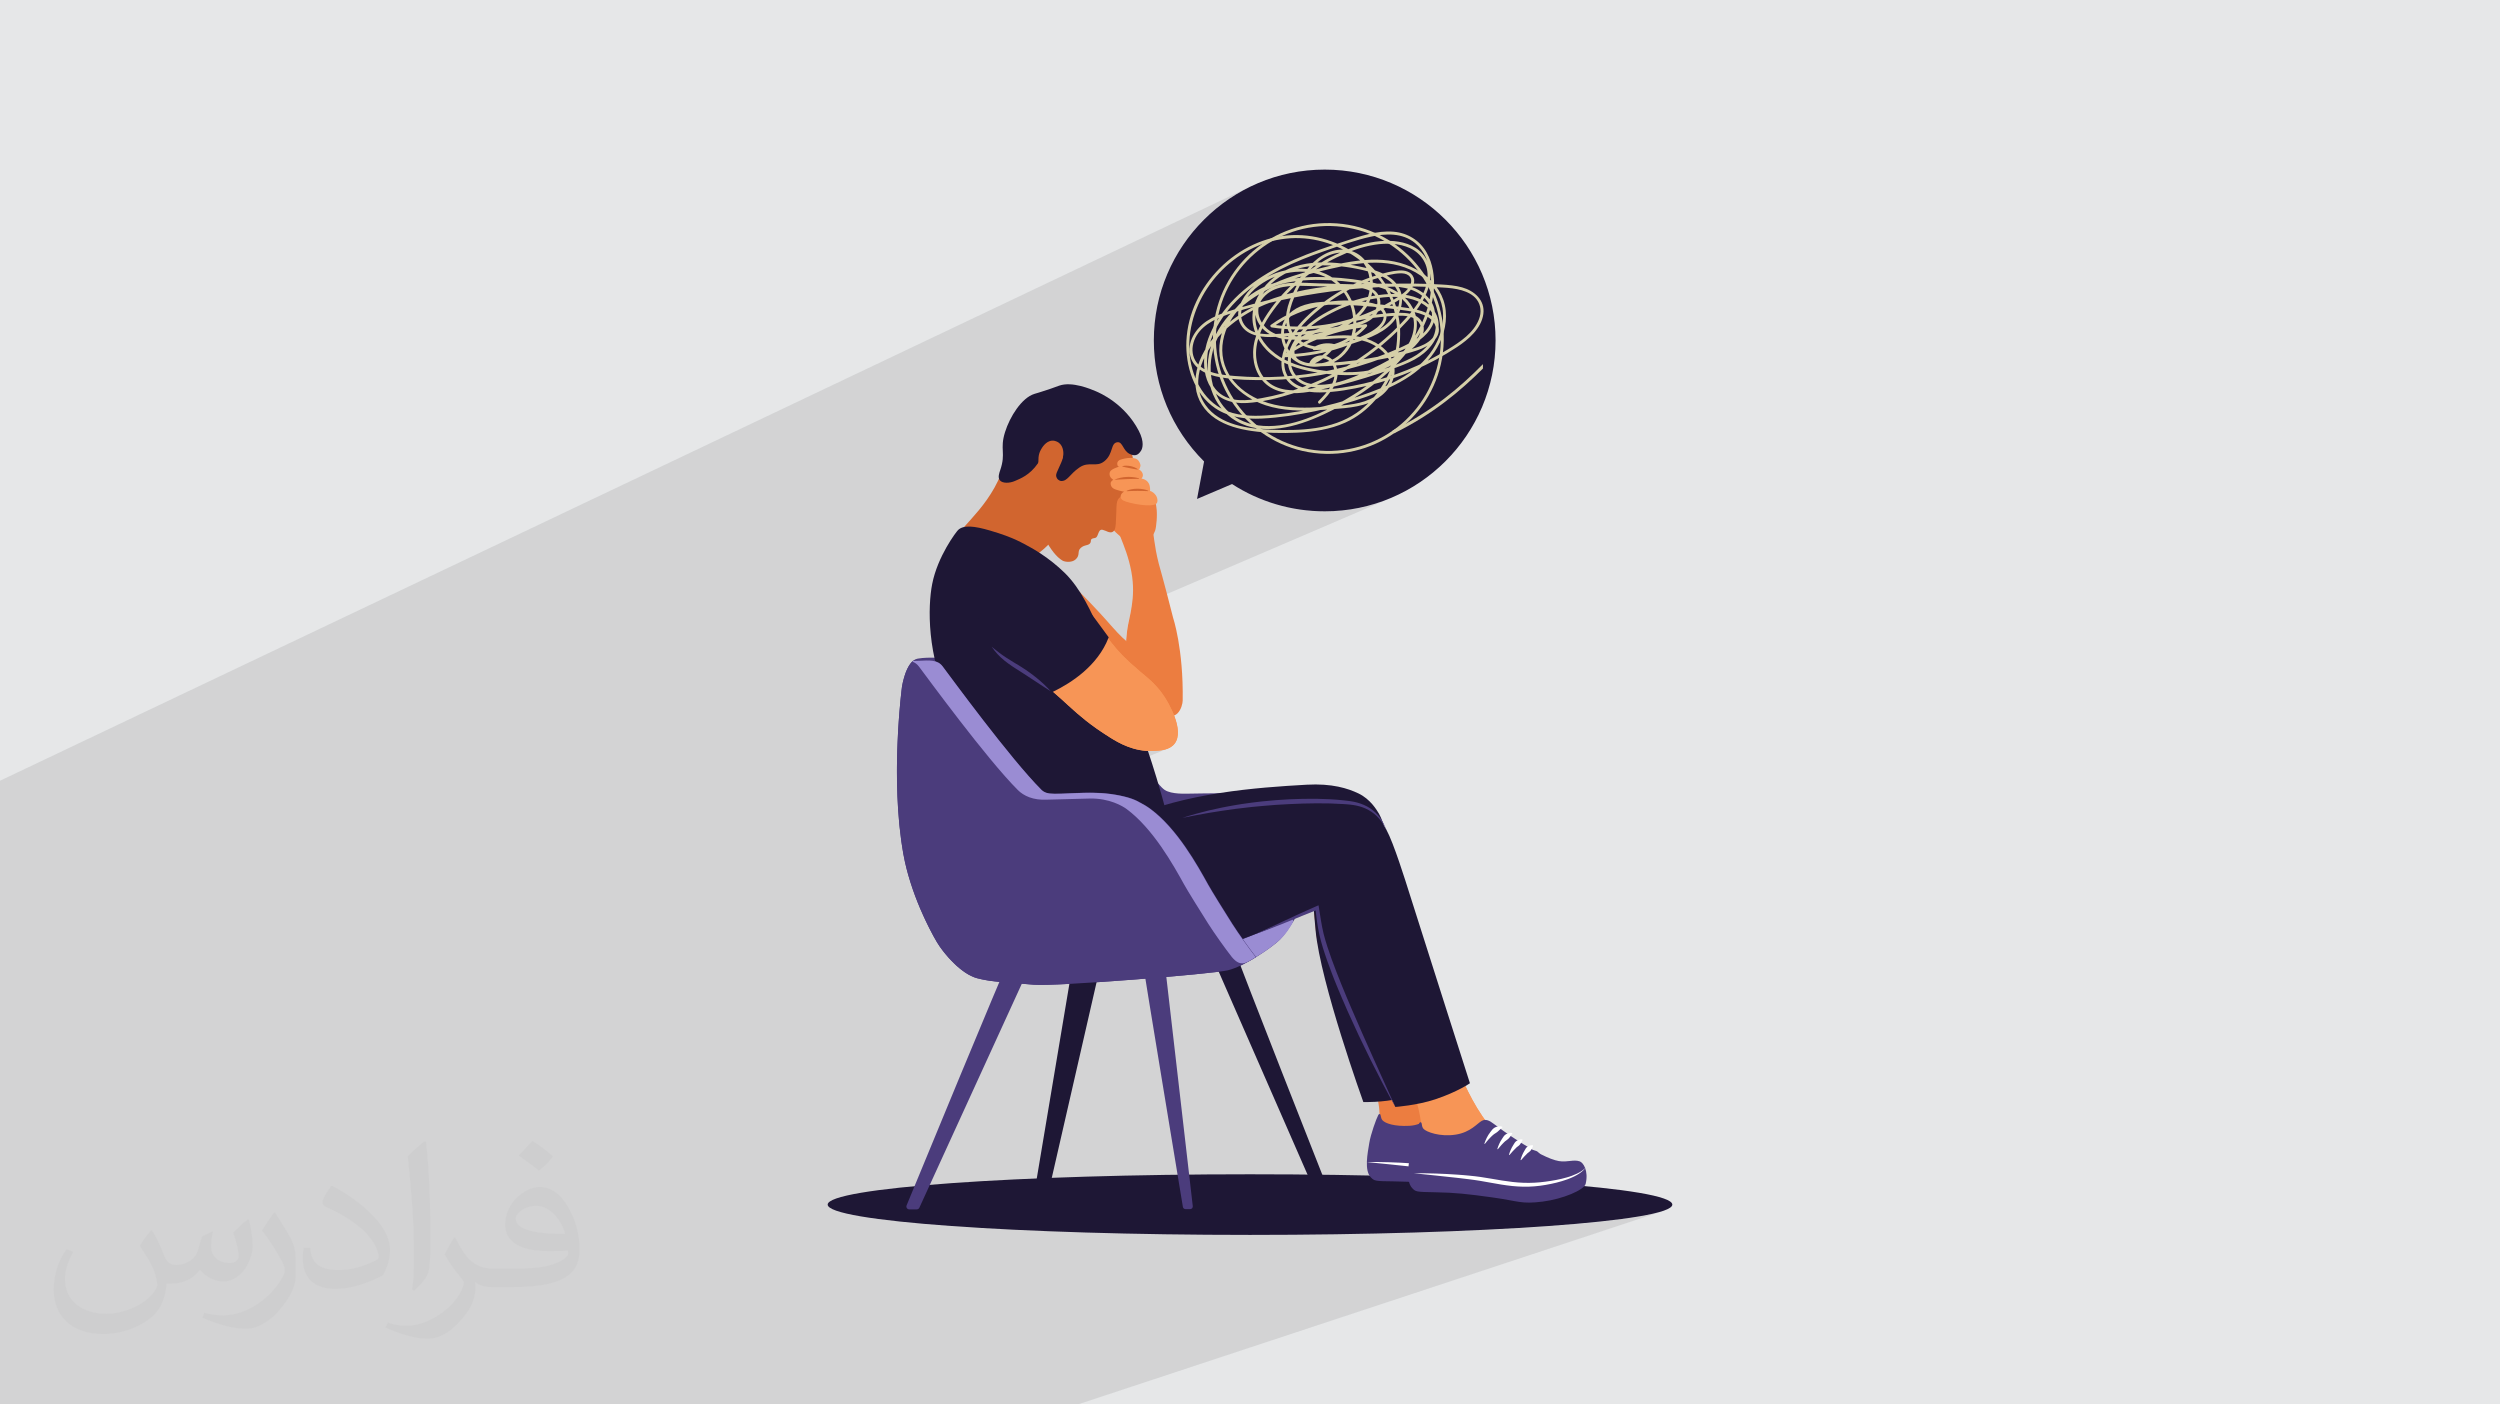 <?xml version="1.0" encoding="UTF-8"?>
<!DOCTYPE svg PUBLIC "-//W3C//DTD SVG 1.1//EN" "http://www.w3.org/Graphics/SVG/1.1/DTD/svg11.dtd">
<!-- Creator: CorelDRAW 2020 (64-Bit) -->
<svg xmlns="http://www.w3.org/2000/svg" xml:space="preserve" width="94.192mm" height="52.917mm" version="1.1" style="shape-rendering:geometricPrecision; text-rendering:geometricPrecision; image-rendering:optimizeQuality; fill-rule:evenodd; clip-rule:evenodd"
viewBox="0 0 9404.92 5283.66"
 xmlns:xlink="http://www.w3.org/1999/xlink"
 xmlns:xodm="http://www.corel.com/coreldraw/odm/2003">
 <defs>
  <style type="text/css">
   <![CDATA[
    .fil0 {fill:#E6E7E8}
    .fil6 {fill:#1E1735;fill-rule:nonzero}
    .fil3 {fill:#4B3C7C;fill-rule:nonzero}
    .fil9 {fill:#9A8CD3;fill-rule:nonzero}
    .fil5 {fill:#D1652F;fill-rule:nonzero}
    .fil10 {fill:#D6D0A9;fill-rule:nonzero}
    .fil4 {fill:#EC7D40;fill-rule:nonzero}
    .fil7 {fill:#F79556;fill-rule:nonzero}
    .fil8 {fill:white;fill-rule:nonzero}
    .fil2 {fill:#373435;fill-opacity:0.031}
    .fil1 {fill:#2B2A29;fill-opacity:0.102}
   ]]>
  </style>
 </defs>
 <g id="Layer_x0020_1">
  <polygon class="fil0" points="-0,0 9404.92,0 9404.92,5283.66 -0,5283.66 "/>
  <path class="fil1" d="M-0 3839.94l0 -3.53 0 -2.05 0 -4.71 0 -3.27 0 -1.66 0 -5.05 0 -1.41 0 -3.38 0 -1.65 0 -1.08 0 -0.56 0 -0.17 0 -1.63 0 -0.15 0 -5.79 0 -1.91 0 -1.99 0 -9.31 0 -0.51 0 -9.82 0 -3.13 0 -6.31 0 -6.82 0 -0.11 0 -0.87 0 -1.87 0 -0.61 0 -1.62 0 -2.43 0 -0.57 0 -0.09 0 -1.35 0 -2.83 0 -0.59 0 -3.02 0 -3.07 0 -3.87 0 -2.61 0 -0.41 0 -0.53 0 -3.85 0 -3 0 -0.07 0 -1.12 0 -0.86 0 -0.51 0 -0.01 0 -3.44 0 -0.37 0 -0.26 0 -1.27 0 -0.86 0 -0.71 0 -1.83 0 -0.8 0 -0.38 0 -2.33 0 -5.1 0 -1.12 0 -1.9 0 -0.22 0 -1.48 0 -0.67 0 -1.58 0 -3.42 0 -2.04 0 -0.04 0 -0.21 0 -0.92 0 -1.58 0 -0.26 0 -1.07 0 -1.9 0 -2.79 0 -1.2 0 -1.33 0 -1.15 0 -0.73 0 -0.43 0 -0.08 0 -1.63 0 -2.66 0 -0.42 0 -2.13 0 -0.11 0 -1.7 0 -0.05 0 -0.06 0 -0.58 0 -0.75 0 -0.53 0 -1.74 0 -0.79 0 -0.48 0 -1.54 0 -0.69 0 -1.03 0 -0.98 0 -2.06 0 -3.25 0 -0.01 0 -0.69 0 -3.94 0 -2.41 0 -3.68 0 -2.17 0 -0.27 0 -1.56 0 -3.67 0 -0.64 0 -0.07 0 -1.58 0 -0.5 0 -1.47 0 -1.65 0 -1.04 0 -8.23 0 -0.75 0 -2.08 0 -0.16 0 -0.42 0 -1.35 0 -3.89 0 -2.41 0 -2.9 0 -0.12 0 -0.22 0 -1.89 0 -0.52 0 -2.18 0 -1.33 0 -0.94 0 -1.77 0 -1.19 0 -0.12 0 -0.05 0 -0.86 0 -0.11 0 -0.76 0 -5.14 0 -0.1 0 -3.78 0 -0.77 0 -1.1 0 -0.02 0 -1.55 0 -1.7 0 -0.44 0 -0.33 0 -1.28 0 -1.73 0 -0.37 0 -0.59 0 -1.02 0 -1.43 0 -4.19 0 -0.92 0 -0.86 0 -1.09 0 -0.03 0 -0.68 0 -0.32 0 -0.55 0 -1.39 0 -1.24 0 -2.03 0 -0.38 0 -0.96 0 -0.67 0 -0.18 0 -4.8 0 -0.7 0 -0.07 0 -0.27 0 -0.3 0 -0.95 0 -0.3 0 -0.38 0 -1.98 0 -0.69 0 -4.62 0 -0.98 0 -0.09 0 -0.68 0 -0.73 0 -3.92 0 -0.69 0 -0.34 0 -3.28 0 -0.08 0 -0.46 0 -1.38 0 -2.76 0 -0.3 0 -0.15 0 -0.84 0 -4.32 0 -1.32 0 -0.16 0 -0.66 0 -2.25 0 -0.1 0 -0.29 0 -1.17 0 -0.5 0 -1.11 0 -3.09 0 -0.19 0 -0.57 0 -0.46 0 -0.51 0 -1.01 0 -6.49 0 -1 0 -0.46 0 -0.08 0 -2.27 0 -1.07 0 -1.01 0 -0.64 0 -2.81 0 -3.64 0 -0.25 0 -0.51 0 -1.12 0 -2.08 0 -1.8 0 -0.91 0 -3.87 0 -0.27 0 -3.97 0 -0.33 0 -2.15 0 -1.49 0 -0.54 0 -1.12 0 -0.56 0 -0.01 0 -0.1 0 -0.22 0 -0.11 0 -3.05 0 -0.64 0 -3.54 0 -0.67 0 -0.58 0 -0.17 0 -0.03 0 -1.09 0 -3.77 0 -5.48 0 -0.26 0 -0.42 0 -3.75 0 -3.41 0 -2.92 0 -4.27 0 -5.74 0 -1.11 0 -2.73 0 -4.54 0 -0.48 0 -0.2 0 -2.89 0 -4.03 0 -3.18 0 -1.59 0 -4.19 0 -1.12 0 -1.21 0 -0.73 0 -0.53 0 -1.92 0 -1.59 0 -0.46 0 -0.51 0 -1.79 0 -2.64 0 -0.65 0 -5.33 0 -1.28 0 -1.44 0 -0.51 0 -1.2 0 -14.43 0 -0.11 0 -6.16 0 -3.16 0 -0.48 0 -3.35 0 -1.32 0 -1.21 0 -3 0 -8.86 0 -0.74 0 -0.44 0 -9.68 0 -1.09 0 -0.16 0 -6.79 0 -1.23 0 -1.72 0 -1.61 0 -5.52 0 -2.14 0 -5.25 0 -0.47 0 -0.17 0 -5.23 0 -2.21 0 -0.05 0 -1.15 0 -1.65 0 -1.16 0 -6.11 0 -1.35 0 -0.15 0 -0.4 0 -0.09 0 -2.16 0 -2.12 0 -5.35 0 -0.44 0 -0.03 0 -0.35 0 -1.39 0 -0.67 0 -1.73 0 -0.31 0 -3.26 0 -2.06 0 -1.52 0 -2.64 0 -3.92 0 -1.63 0 -4.59 0 -5.28 0 -0.71 0 -4.09 0 -0.77 0 -7.33 0 -2.62 0 -0.24 0 -51.77 0 -28.27 0 -12.26 0 -4.59 0 -0.39 0 -5.24 0 -4.86 0 -188.7 4705.06 -2236.02 -27.72 14.22 -26.91 15.49 -26.08 16.74 -25.21 17.93 -24.29 19.1 -23.33 20.22 -22.34 21.3 -21.29 22.34 -20.22 23.33 -19.1 24.29 -17.94 25.2 -16.73 26.09 -15.5 26.92 -14.21 27.71 -12.89 28.47 -11.52 29.18 -6.94 20.47 340.68 -159.38 17.53 -7.7 17.85 -6.87 18.15 -6 6.85 -1.9 44.64 -20.88 19.36 -8.23 19.8 -7.29 20.22 -6.35 20.6 -5.36 20.96 -4.36 21.28 -3.33 21.58 -2.28 21.85 -1.19 22.09 -0.09 22.29 1.04 22.21 2.17 21.84 3.27 21.45 4.32 21.03 5.35 20.58 6.35 20.12 7.33 15.88 6.69 11.72 -1.91 11.92 -1.51 11.96 -1.02 11.98 -0.49 12.01 0.1 12.04 0.73 9.8 1.14 9.6 1.69 9.4 2.22 9.17 2.75 8.93 3.27 8.67 3.77 8.39 4.28 8.09 4.77 7.78 5.25 7.45 5.74 7.1 6.21 6.74 6.67 6.35 7.12 5.95 7.57 5.53 8.01 5.09 8.44 4.19 7.9 3.82 8.07 3.44 8.24 3.1 8.39 2.75 8.52 2.4 8.64 2.07 8.73 1.74 8.82 1.43 8.88 1.12 8.93 0.82 8.95 0.54 8.98 0.25 8.97 -0.01 5.02 1.23 1.42 0.7 0.03 12.89 0.63 12.9 0.7 9.8 0.6 9.79 0.72 9.78 0.87 9.76 1.09 9.71 1.34 9.67 1.66 9.6 2.02 9.54 2.43 16.95 5.86 15.99 7.92 14.51 9.89 12.52 11.81 10.02 13.65 7.02 15.43 3.49 17.13 -0.52 18.78 -1.88 10.02 -2.77 9.73 -3.58 9.43 -4.35 9.12 -5.04 8.82 -5.66 8.52 -6.21 8.21 -6.7 7.9 -7.11 7.6 -7.47 7.3 -7.74 7 -7.95 6.69 -8.09 6.38 -8.17 6.09 -8.17 5.78 -8.11 5.47 -9.68 6.32 -9.75 6.21 -9.82 6.1 -9.88 5.99 -9.94 5.88 -6 3.45 -1.36 9.1 -4.32 21.44 -5.35 21.03 -6.35 20.59 -7.33 20.11 -8.27 19.62 -0.08 0.16 185.63 -81.74 0 16.52 -7.84 7.76 -7.96 7.8 -8.09 7.82 -8.23 7.84 -8.37 7.87 -8.52 7.88 -8.66 7.89 -8.82 7.9 -8.98 7.9 -9.13 7.9 -9.31 7.9 -9.47 7.89 -9.64 7.88 -9.83 7.86 -10 7.84 -10.18 7.81 -10.38 7.79 -10.57 7.75 -10.78 7.72 -10.97 7.67 -11.19 7.63 -11.4 7.59 -11.61 7.53 -11.84 7.47 -12.06 7.41 -12.29 7.35 -12.53 7.27 -12.76 7.21 -13.01 7.13 -13.25 7.04 -13.51 6.97 -13.76 6.87 -0.63 0.27 -12.08 8.17 -17.85 10.85 -18.38 10.01 -18.88 9.13 -455.28 198.67 5.49 2.46 10.55 4.49 10.62 4.31 10.7 4.11 10.76 3.92 10.83 3.72 10.9 3.53 10.96 3.33 11.01 3.14 11.08 2.95 11.13 2.74 11.18 2.55 11.23 2.35 11.28 2.15 11.33 1.94 11.37 1.75 11.41 1.54 11.45 1.34 11.48 1.13 11.52 0.93 11.55 0.73 11.58 0.51 11.61 0.32 11.63 0.1 33.03 -0.84 32.6 -2.49 32.13 -4.09 31.62 -5.66 31.07 -7.19 30.48 -8.68 29.84 -10.12 29.19 -11.52 -977.83 419.39 -0.16 0.97 -2.4 12.7 -2.49 12.2 -2.49 11.74 -2.39 11.3 -2.18 10.9 -1.89 10.52 -1.48 10.17 -1.98 17.56 -1.42 16.55 -0.89 15.63 -0.37 14.76 0.13 13.97 0.62 13.26 1.09 12.61 1.54 12.04 1.98 11.54 2.39 11.11 2.8 10.75 3.18 10.47 3.53 10.26 3.89 10.13 4.22 10.06 4.53 10.06 5.64 11.63 6.02 11.46 6.39 11.2 6.73 10.88 7.06 10.47 7.35 9.99 7.63 9.44 7.88 8.81 8.11 8.09 8.32 7.3 8.51 6.43 8.67 5.48 8.81 4.47 8.94 3.36 9.03 2.2 9.1 0.95 3.08 0.07 1.03 -0.01 5.74 -1.75 -4.17 1.73 1.49 -0.02 4.87 -0.34 5.41 -0.8 5.72 -1.41 5.81 -2.2 -225.88 93.34 4.13 2.41 8 4.43 8.55 4.46 9.08 4.41 9.59 4.29 10.09 4.08 10.58 3.82 11.05 3.46 11.51 3.05 11.96 2.54 12.39 1.97 12.81 1.31 13.21 0.58 13.6 -0.22 9.79 -0.51 10.4 -0.81 10.74 -1.37 10.76 -2.18 10.48 -3.25 -467.87 191.54 5.76 0.09 9.59 -0.28 2.66 -0.09 5.66 -0.17 8.22 -0.23 10.36 -0.28 12.05 -0.33 13.34 -0.35 14.17 -0.37 14.59 -0.38 14.56 -0.38 14.12 -0.37 13.22 -0.34 11.92 -0.31 10.17 -0.26 7.99 -0.21 5.39 -0.13 2.36 -0.06 13.61 0.07 13.02 0.75 12.43 1.34 11.81 1.87 11.18 2.31 10.53 2.67 9.87 2.98 9.19 3.19 8.48 3.32 7.77 3.39 7.03 3.38 6.27 3.3 5.51 3.14 4.71 2.9 3.91 2.59 3.1 2.2 18.48 14.58 17.92 15.9 17.34 17.03 16.73 17.97 15.2 17.64 124.22 -49.67 12.51 -2.52 12.51 -2.5 12.51 -2.46 12.51 -2.43 12.51 -2.37 12.53 -2.32 12.53 -2.25 12.55 -2.17 6.28 -1.03 6.27 -1.03 6.27 -1.04 6.27 -1.04 6.28 -1.01 6.28 -0.99 6.28 -0.94 6.3 -0.9 6.28 -0.95 6.29 -0.93 6.29 -0.91 6.3 -0.89 6.29 -0.87 6.3 -0.86 6.29 -0.85 6.29 -0.84 6.31 -0.75 6.31 -0.76 6.31 -0.76 6.3 -0.76 6.31 -0.76 6.3 -0.74 6.31 -0.72 6.32 -0.69 12.6 -1.42 12.66 -1.21 3.16 -0.3 3.17 -0.3 3.16 -0.32 3.16 -0.31 3.17 -0.31 3.16 -0.29 3.17 -0.27 3.17 -0.25 12.65 -1.14 12.65 -1.06 12.66 -0.98 12.66 -0.9 12.67 -0.83 12.67 -0.75 12.67 -0.69 12.67 -0.62 12.67 -0.64 12.68 -0.55 12.69 -0.47 12.68 -0.39 12.69 -0.32 12.69 -0.25 12.69 -0.19 12.68 -0.13 12.68 -0.08 12.68 0.06 12.67 0.19 12.66 0.31 12.66 0.43 2.45 0.1 39.85 -15.71 -11.04 5.51 -10.28 6.98 -4.4 3.84 8.74 0.44 12.65 0.73 12.65 0.91 1.59 0.11 1.59 0.12 1.58 0.13 1.58 0.13 1.56 0.14 1.56 0.15 1.55 0.15 1.54 0.17 3.08 0.33 3.08 0.37 3.07 0.43 3.06 0.46 3.06 0.51 3.05 0.55 3.04 0.58 3.03 0.62 6.02 1.41 5.97 1.61 5.91 1.83 5.84 2.04 5.75 2.26 5.67 2.48 5.56 2.72 5.44 2.95 5.33 3.14 5.2 3.37 5.04 3.61 4.89 3.83 4.73 4.04 4.56 4.26 4.38 4.46 4.2 4.66 2.04 2.39 1.99 2.43 1.94 2.48 1.9 2.53 1.85 2.56 1.8 2.6 1.76 2.63 1.72 2.67 0.85 1.34 0.83 1.35 0.83 1.35 0.82 1.36 0.81 1.37 0.81 1.38 0.79 1.38 0.79 1.39 0.78 1.4 0.77 1.4 0.77 1.4 0.77 1.4 0.78 1.39 0.79 1.39 0.81 1.38 0.83 1.37 -215.75 83.81 -0.5 2.93 -1.32 8.06 -0.94 5.21 -2.24 11.18 -1.99 11.04 -1.76 10.92 -1.52 10.8 -1.3 10.68 -1.08 10.58 -0.87 10.47 -0.66 10.39 -0.47 10.29 -0.28 10.22 -0.09 10.14 0.08 10.08 0.25 10.02 0.41 9.96 0.56 9.92 0.72 9.89 0.85 9.86 0.98 9.83 1.11 9.81 1.23 9.81 1.34 9.79 1.45 9.8 1.54 9.81 1.63 9.82 1.72 9.84 1.79 9.88 1.86 9.91 1.93 9.94 1.98 9.99 2.02 10.05 2.07 10.11 2.1 10.18 3.73 16.76 4.24 16.72 4.72 16.66 5.19 16.6 5.64 16.55 6.06 16.49 6.46 16.43 6.83 16.35 7.2 16.28 7.53 16.2 7.84 16.13 8.13 16.03 8.41 15.95 8.65 15.86 8.87 15.76 9.09 15.66 9.26 15.56 9.42 15.45 9.56 15.34 9.68 15.23 9.78 15.11 9.84 14.99 9.9 14.87 9.92 14.73 9.92 14.61 9.91 14.47 9.89 14.33 9.83 14.19 9.74 14.04 9.65 13.9 9.52 13.74 9.38 13.58 12.58 18.48 11.76 17.74 10.94 17.04 10.11 16.38 2.55 4.32 5.32 -1.88 -5.31 1.89 6.74 11.43 8.47 15.19 4.47 8.59 2.89 -0.6 13.08 -3 13.21 -3.35 13.18 -3.71 13.04 -4.1 15.3 -5.28 -68.52 24.2 1 1.93 6.81 14.17 5.99 13.72 5.13 13.24 42.48 -14.94 -5.43 2.25 -7.07 4.75 -8.01 6.67 -9.25 7.85 -8.37 6.43 0.01 0.04 3.5 12.65 2.67 12.37 1.84 12.14 0.82 9.76 101.09 -35.34 -0.79 0.28 -0.79 0.29 -0.78 0.3 -0.77 0.33 -0.76 0.35 -0.74 0.37 -0.36 0.19 -0.36 0.2 -0.36 0.19 -0.36 0.2 -0.36 0.2 -0.37 0.2 -0.36 0.21 -0.36 0.21 -0.35 0.21 -0.35 0.22 -0.35 0.22 -0.34 0.23 -0.34 0.23 -0.32 0.24 -0.32 0.25 -0.31 0.25 -0.63 0.51 -0.61 0.52 -0.61 0.53 -0.6 0.55 -0.59 0.55 -0.58 0.57 -0.57 0.58 -0.56 0.58 0 0.02 -0.02 0.02 -0.01 0.02 -0.02 0.02 -0.51 0.62 -0.51 0.62 -0.51 0.63 -0.5 0.62 -0.49 0.62 -0.5 0.63 -0.49 0.62 -0.49 0.62 -0.26 0.3 -0.25 0.31 -0.25 0.32 -0.24 0.32 -0.24 0.32 -0.23 0.32 -0.24 0.32 -0.23 0.32 -0.23 0.33 -0.24 0.32 -0.23 0.32 -0.23 0.32 -0.24 0.31 -0.24 0.31 -0.24 0.31 -0.24 0.31 -0.98 1.22 -0.94 1.25 -0.9 1.27 -0.88 1.28 -0.86 1.29 -0.85 1.29 -0.85 1.29 -0.86 1.28 -0.79 1.32 -0.76 1.33 -0.76 1.34 -0.73 1.34 -0.73 1.34 -0.72 1.34 -0.69 1.3 135.49 -47.25 -5.31 2.31 -6.95 4.66 -7.9 6.3 -9.13 7.38 -10.63 7.9 -12.43 7.85 -14.52 7.25 -9.17 3.3 -0.35 0.55 -0.75 1.16 -0.74 1.16 -0.76 1.14 -0.76 1.13 -1.52 2.25 -1.46 2.29 -1.39 2.31 -1.33 2.34 -1.27 2.36 -1.22 2.38 -1.17 2.4 -1.13 2.41 -1.03 2.32 -0.27 0.64 142.62 -49.54 -0.02 0.01 -0.02 0.02 -2.4 0.83 -0.78 0.29 -0.8 0.3 -0.78 0.32 -0.76 0.34 -0.75 0.37 -0.37 0.2 -0.37 0.21 -0.37 0.2 -0.37 0.2 -0.37 0.2 -0.37 0.2 -0.36 0.21 -0.36 0.21 -0.36 0.22 -0.36 0.22 -0.35 0.22 -0.35 0.23 -0.35 0.23 -0.33 0.25 -0.33 0.25 -0.31 0.26 -0.63 0.52 -0.63 0.53 -0.62 0.54 -0.61 0.56 -0.6 0.56 -0.59 0.58 -0.58 0.58 -0.57 0.6 -0.02 0.01 -0.01 0.01 -0.01 0.01 -0.01 0.02 -0.52 0.63 -0.52 0.63 -0.51 0.64 -0.51 0.63 -0.51 0.63 -0.5 0.64 -0.51 0.63 -0.5 0.63 -0.27 0.31 -0.25 0.31 -0.25 0.32 -0.25 0.32 -0.24 0.33 -0.23 0.32 -0.24 0.32 -0.23 0.32 -0.24 0.33 -0.25 0.33 -0.24 0.32 -0.24 0.32 -0.24 0.31 -0.24 0.32 -0.24 0.31 -0.24 0.32 -1 1.24 -0.95 1.26 -0.92 1.28 -0.9 1.3 -0.88 1.3 -0.87 1.31 -0.86 1.31 -0.88 1.3 -0.8 1.34 -0.79 1.35 -0.77 1.35 -0.75 1.36 -0.74 1.36 -0.74 1.36 -0.73 1.36 -0.72 1.36 0 0.02 -0.01 0.01 -0.02 0.01 0 0.02 -0.64 1.41 -0.65 1.4 -0.64 1.39 -0.64 1.39 -0.64 1.39 -0.62 1.4 -0.61 1.39 -0.59 1.4 -0.5 1.33 -0.09 0.24 84.5 -29.25 -1.37 0.54 -1.34 0.59 -1.31 0.63 -1.29 0.68 -1.26 0.71 -0.61 0.39 -0.6 0.39 -0.6 0.41 -0.59 0.42 -0.57 0.43 -0.56 0.44 -0.55 0.47 -0.52 0.48 -0.51 0.49 -0.5 0.5 -0.49 0.51 -0.49 0.52 -0.47 0.53 -0.45 0.55 -0.44 0.56 -0.42 0.58 -0.83 1.16 -0.81 1.17 -0.78 1.18 -0.77 1.18 -0.76 1.18 -0.77 1.17 -0.77 1.16 -0.78 1.14 -1.55 2.27 -1.48 2.31 -1.41 2.34 -1.35 2.37 -1.3 2.4 -1.25 2.42 -1.19 2.44 -1.16 2.45 -1.05 2.35 -1 2.37 -0.97 2.38 -0.92 2.4 -0.88 2.4 -0.04 0.13 78.98 -27.24 -1.3 0.45 -1.28 0.5 -1.26 0.54 -1.23 0.58 -1.2 0.63 -1.18 0.67 -1.14 0.7 -0.56 0.37 -0.54 0.38 -0.53 0.4 -0.52 0.41 -0.5 0.42 -0.5 0.43 -0.49 0.44 -0.48 0.45 -0.47 0.47 -0.45 0.48 -0.43 0.5 -0.42 0.51 -0.41 0.51 -0.4 0.53 -0.39 0.53 -0.39 0.53 -0.36 0.55 -0.36 0.56 -0.35 0.56 -0.34 0.56 -0.35 0.57 -0.34 0.56 -0.34 0.57 -0.35 0.56 -0.33 0.56 -0.33 0.56 -0.33 0.56 -0.34 0.56 -0.34 0.55 -0.34 0.55 -0.35 0.54 -0.35 0.53 -1.37 2.16 -1.31 2.19 -1.27 2.22 -1.21 2.24 -1.17 2.25 -1.11 2.28 -1.07 2.28 -1.02 2.3 -0.94 2.21 -0.9 2.22 -0.86 2.23 -0.82 2.24 -0.26 0.73 74.87 -25.73 -1.22 0.45 -1.19 0.49 -1.17 0.53 -1.14 0.58 -1.11 0.61 -1.08 0.65 -1.04 0.7 -1.02 0.71 -0.97 0.77 -0.92 0.82 -0.87 0.87 -0.82 0.91 -0.77 0.96 -0.72 0.99 -0.67 1.04 -0.65 1.06 -0.62 1.07 -0.61 1.08 -0.59 1.07 -0.6 1.07 -0.59 1.07 -0.6 1.04 -0.62 1.03 -1.25 2.06 -1.19 2.07 -1.15 2.1 -1.1 2.12 -1.05 2.13 -1.01 2.15 -0.97 2.17 -0.93 2.17 -0.83 2.09 -0.8 2.09 -0.78 2.1 -0.74 2.11 -0.72 2.11 -0.67 2.13 -0.65 2.13 -0.6 2.14 -0.03 0.2 0 0.2 0.04 0.2 0.06 0.18 0.09 0.17 0.12 0.16 0.15 0.13 0.17 0.11 0.18 0.08 0.19 0.04 0.19 0.02 0.19 -0.02 0.19 -0.05 -165.9 56.78 0.43 0.01 10.6 0.01 9.06 -0.2 215.72 -73.8 -0.73 1.08 -0.79 1.04 -0.84 1 -0.87 0.96 -0.9 0.94 -0.93 0.91 -0.95 0.89 -0.95 0.88 -0.98 0.84 -1 0.83 -1.01 0.8 -1.02 0.8 -1.04 0.77 -1.04 0.77 -1.06 0.75 -1.06 0.74 -2.16 1.43 -2.18 1.38 -2.22 1.33 -2.24 1.3 -2.26 1.25 -2.29 1.2 -2.32 1.17 -2.33 1.13 -2.34 1.09 -2.35 1.06 -2.37 1.04 -2.38 1 -2.39 0.98 -2.41 0.95 -2.41 0.93 -2.42 0.9 -1.21 0.46 -1.22 0.44 -1.22 0.43 -1.22 0.42 -2.45 0.83 -1.22 0.42 -95.99 32.79 5.67 -0.96 10.36 -1.91 10.33 -2.1 10.29 -2.28 10.25 -2.49 10.19 -2.72 10.14 -2.96 10.05 -3.22 -107.48 36.69 4.53 0.76 5.1 0.89 5.1 0.89 5.09 0.88 5.1 0.88 5.09 0.87 5.09 0.86 5.09 0.83 5.08 0.82 10.15 1.59 10.16 1.47 10.16 1.35 10.16 1.19 10.17 1.04 10.18 0.86 10.18 0.66 10.2 0.46 10.19 0.27 10.2 0.04 10.19 -0.19 10.19 -0.41 10.18 -0.64 10.18 -0.85 8.75 -0.92 163.45 -55.38 -0.6 1.15 -0.66 1.12 -0.71 1.09 -0.76 1.07 -0.8 1.03 -0.84 1.02 -0.85 1 -0.88 0.98 -0.89 0.96 -0.91 0.94 -0.93 0.93 -0.95 0.91 -0.96 0.89 -0.97 0.88 -0.99 0.86 -0.99 0.86 -2.05 1.65 -2.09 1.61 -2.11 1.56 -2.15 1.52 -2.18 1.48 -2.21 1.44 -2.23 1.39 -2.25 1.36 -2.27 1.33 -2.29 1.29 -2.31 1.24 -2.33 1.21 -2.35 1.18 -2.37 1.15 -2.37 1.12 -2.39 1.1 -1.2 0.55 -1.2 0.54 -1.2 0.53 -1.21 0.51 -1.21 0.51 -1.2 0.52 -1.21 0.51 -1.2 0.52 -1.23 0.48 -1.22 0.48 -1.23 0.49 -1.22 0.48 -1.22 0.48 -1.23 0.48 -1.23 0.46 -1.23 0.44 -9.91 3.42 -216.81 73.3 5.4 0.98 11.25 2.09 10.38 1.9 9.74 1.69 9.34 1.45 9.17 1.16 9.23 0.85 9.52 0.51 10.06 0.13 10.82 -0.28 11.84 -0.72 13.07 -1.19 14.55 -1.69 14.14 -2.07 14.16 -2.59 14.06 -3.07 13.84 -3.47 13.49 -3.85 13.03 -4.16 -383.85 129.02 23.78 -0.98 64.46 -2.97 62.29 -3.18 60.02 -3.38 57.65 -3.58 55.18 -3.77 52.6 -3.96 49.93 -4.13 47.17 -4.31 44.29 -4.47 41.33 -4.62 38.25 -4.77 35.09 -4.92 31.82 -5.05 28.45 -5.17 24.97 -5.3 21.42 -5.41 17.73 -5.51 -2205.83 729.05 -494.8 0 -23.7 0 -143.45 0 -0.2 0 -1.29 0 -2.54 0 -8.97 0 -8.02 0 -0.01 0 -0.01 0 -0.99 0 -7.68 0 -3.33 0 -9.28 0 -10.46 0 -6.82 0 -13.06 0 -33.99 0 -10.01 0 -16.42 0 -81.85 0 -56.15 0 -6.23 0 -18.3 0 -2.61 0 -0.01 0 -0.01 0 -0.21 0 -3.83 0 -10.78 0 -9.33 0 -3.58 0 -0.67 0 -9.91 0 -10.74 0 -5.55 0 -1.25 0 -0.42 0 -1.05 0 -4.14 0 -17.92 0 -21.77 0 -0.07 0 -2.24 0 -23.31 0 -11.53 0 -9.25 0 -1.07 0 -1.68 0 -2.4 0 -1.59 0 -2.07 0 -12.56 0 -3.36 0 -22.04 0 -16.81 0 -3.48 0 -6.46 0 -0.8 0 -1.68 0 -0.27 0 -9.15 0 -9.16 0 -0.05 0 -2.55 0 -0.47 0 -0.49 0 -0.46 0 -1.39 0 -2.27 0 -0.41 0 -1.21 0 -7.64 0 -4.94 0 -2.91 0 -0.78 0 -7.75 0 -3.49 0 -9.67 0 -4.82 0 -0.72 0 -0.43 0 -23.63 0 -2.3 0 -4.47 0 -8.96 0 -0.39 0 -0.61 0 -3.99 0 -3.3 0 -0.43 0 -0.57 0 -3.97 0 -5.9 0 -1.87 0 -3.26 0 -2.57 0 -4.8 0 -2.29 0 -3.46 0 -0.1 0 -8.25 0 -16.43 0 -0.13 0 -3.26 0 -17.92 0 -1.66 0 -7.34 0 -2.95 0 -0.96 0 -3.94 0 -1.26 0 -3.84 0 -3.63 0 -1.29 0 -3.58 0 -1.28 0 -1.53 0 -7.96 0 -0.08 0 -7.26 0 -2.42 0 -1.57 0 -0.44 0 -0.28 0 -0.03 0 -6.56 0 -38.16 0 -1.13 0 -6.83 0 -0.77 0 -0.93 0 -1.54 0 -2.4 0 -5.93 0 -7.49 0 -4.7 0 -2.25 0 -3.3 0 -15.8 0 -8.42 0 -0.08 0 -1.76 0 -1.17 0 -19.44 0 -13.98 0 -5.88 0 -4.84 0 -4.77 0 -7.14 0 -2.1 0 -0.17 0 -7.04 0 -2.36 0 -1.52 0 -0.76 0 -0.02 0 -0.02 0 -62.03 0 -1.48 0 -16.28 0 -17.19 0 -13.92 0 -1.91 0 -4.61 0 -6.63 0 -41.31 0 -0.87 0 -60.64 0 -66.05 0 -0.31 0 -41.96 0 -6.19 0 -13.56 0 -57.02 0 -8.49 0 -88.74 0 -73.8 0 -1.94 0 -23.43 0 -31.08 0 -16.31 0 -221.89 0 -6.53 0 -131.47 0 -1.7 0 -26.31 0 -47.36 0 -52.44 0 -231.19 0 -24.42 0 -3.56 0 -248.57 0 -62.47 0 -62.27 0 -123.88 0 -61.62 0 -61.38 0 -13.81 0 -47.35 0 -48.11 0 -3.03 0 -0.02 0 -3.26 0 -0.03 0 -6.52 0 -0.94 0 -3.69 0 -40.92 0 -1.41 0 -3.67 0 -41.94 0 -11.5 0 -15.64 0 -77.07 0 -11.69 0 -0.01 0 -0.25 0 -1.46 0 -0.25 0 -4.43 0 -2.42 0 -2.46 0 -7.45 0 -3.23 0 -1.84 0 -3.44 0 -4.73 0 -7.84 0 -0.87 0 -6.09 0 -42.86 0 0 -18.56 0 -9.18 0 -7.13 0 -3.34 0 -7.97 0 -11.47 0 -19.86 0 -0.01 0 -12.28 0 -16.34 0 -17.17 0 -11.67 0 -0.98 0 -4.46 0 -2.72 0 -3.12 0 -0.23 0 -0.73 0 -2.36 0 -0.11 0 -6.61 0 -0.44 0 -1.64 0 -1.14 0 -0.96 0 -2.35 0 -1.14 0 -2.4 0 -1.06 0 -3.52 0 -4.82 0 -4.29 0 -5.01 0 -2.98 0 -5.02 0 -8.56 0 -0.17 0 -2.58 0 -2.88 0 -4.85 0 -6.52 0 -20.09 0 -9.37 0 -1.67 0 -1.77 0 -1.4 0 -6.37 0 -3.57 0 -1.46 0 -4.91 0 -0.26 0 -12.91 0 -22.57 0 -22.77 0 -4.66 0 -3.77 0 -4.55 0 -0.01 0 -0.75 0 -22.67 0 -6.5 0 -3.23 0 -3.04 0 -11.96 0 -10.98 0 -5.46 0 -1.71 0 -3.07 0 -17.88 0 -8.91 0 -0.55 0 -59.75 0 -0.4 0 -10.04 0 -20.99 0 -77.05 0 -1.18 0 -3.83 0 -8.66 0 -0.52 0 -23.46 0 -2.07 0 -4.31 0 -13.98 0 -5.28 0 -10.95 0 -0.37 0 -18.57 0 -24.68 0 -10.95 0 -32.23 0 -4.14 0 -0.37 0 -1.67 0 -3.71 0 -4.5 0 -10.4 0 -58.39 0 -71.6 0 -16.51 0 -68.72 0 -0.12 0 -4.93 0 -60.61 0 -22.38 0 -2.38 0 -4.11 0 -1.45 0 -2.68 0 -1.51 0 -1 0 -1.08 0 -6.42 0 -13.81 0 -6.12 0 -7.44 0 -13.28 0 -10.01 0 -16.75 0 -13.67 0 -6.52 0 -7.55 0 -2.86 0 -22.11 0 -0.01 0 -2.16 0 -1.78 0 -0.2 0 -9.89 0 -9.64 0 -19.82 0 -7.17 0 -15.23 0 -2.29 0 -1.22 0 -0.69 0 -0.7 0 -49.86 0 -5.47 0 -0.44 0 -1.42 0 -2.65 0 -22.1 0 -3.53 0 -12.45 0 -4.46 0 -1.73 0 -1.73 0 -8.06 0 -7.07 0 -1.51 0 -6.78 0 -0.05 0 -1.89 0 -4.59 0 -1.67zm2443.01 1443.72l-0.02 0 0.02 0zm3185.78 -1044.3l-0.01 0 0.01 0zm4.29 82.18l65.14 -22.46 -65.14 22.45 0 0.01zm-153.75 -99.3l1.61 -0.57 -0.02 0.01 -0.02 0.02 -1.57 0.54z"/>
  <path class="fil2" d="M571.37 4628.22c17.95,27.21 29.6,53.36 40.96,82.43 8.45,16.91 12.93,48.09 52.57,48.09 11.61,0 28.28,-3.42 43.06,-11.61 16.63,-8.73 29.32,-21.94 35.94,-42l15.85 -53.36 38.57 -19.02 2.64 2.64c-5.27,20.09 -6.59,39.36 -6.59,54.43 0,44.63 38.57,61.56 69.22,61.56 17.95,0 34.09,-8.73 34.09,-25.11 0,-21.13 -8.98,-57.06 -20.62,-89.29 17.95,-17.95 35.94,-35.94 56.53,-50.47l3.17 1.6c8.98,38.04 14,75.56 14,100.66 0,24.57 -10.83,51.79 -19.81,69.49 -18.49,34.87 -51.25,62.62 -90.87,62.62 -30.1,0 -63.65,-15.07 -86.66,-43.06l-1.32 0c-21.66,26.96 -55.22,51.25 -108.86,51.25l-16.63 0c-2.64,35.41 -10.29,60.49 -21.94,82.95 -31.95,62.34 -126.81,106.47 -216.1,106.47 -124.17,0 -186.51,-71.59 -186.51,-166.96 0,-58.91 19.27,-113.6 48.88,-152.42l24.29 10.04c-18.49,35.41 -30.91,68.68 -30.91,101.45 0,89.29 72.66,131.83 156.4,131.83 77.68,0 173.83,-49.41 191.28,-106.72 -6.59,-62.62 -30.1,-91.93 -66.04,-148.99 10.83,-19.02 24.83,-38.04 42.28,-58.38l3.17 0 0 0 0 0 -0.02 -0.09zm1432.14 -336.04c26.15,16.39 51.79,35.66 76.87,57.85 -14,19.81 -31.45,37.79 -53.11,53.64 -25.11,-20.34 -50.19,-37.79 -75.84,-56.27 17.42,-19.55 34.62,-38.29 52.04,-55.22l0 0 0 0 0 0 0 0 0 0 0.03 0zm13.47 244.11c-42.28,0 -76.87,27.75 -76.87,48.34 0,44.13 84.53,57.85 185.72,57.31 -12.68,-51.79 -57.06,-105.68 -108.86,-105.68l0.01 0.03zm-94.86 236.19c54.96,0 103.04,-1.6 139.74,-10.83 40.96,-10.29 75.56,-30.91 75.56,-45.17 0,-3.7 0,-8.19 -1.32,-11.89 -22.98,2.11 -49.41,2.11 -72.38,2.11 -74.49,0 -131.55,-16.91 -154.02,-58.66 -5.55,-11.61 -9.51,-24.57 -9.51,-39.36 0,-40.43 17.42,-79.79 48.09,-107 25.61,-22.45 53.89,-36.44 82.67,-36.44 52.04,0 93.51,41.75 122.57,107.54 15.85,35.94 26.68,77.4 26.68,129.72 0,34.87 -9.51,64.19 -31.17,85.85 -40.43,39.11 -114.92,53.89 -229.04,53.89l-51.79 0 0 0 -13.47 0c-28.28,0 -48.62,-5.02 -64.72,-17.42l-2.64 0c0.79,6.59 1.32,12.93 1.32,19.02 0,25.61 -8.45,58.38 -25.61,84.53 -50.72,75.3 -105.68,108.04 -153.24,108.04 -48.09,0 -107,-18.49 -160.11,-42.54l9.51 -18.49c17.17,7.13 40.96,11.89 73.7,11.89 85.85,0 198.66,-82.43 212.66,-163 -3.17,-6.59 -8.98,-15.32 -17.17,-24.57 -25.11,-29.85 -40.96,-54.68 -55.75,-80.83 12.68,-25.11 24.29,-45.17 35.13,-63.4l4.49 -0.53c36.72,74.77 69.99,117.55 144.23,117.55l11.61 0 0 0 53.89 0 0 0 0 0 0 0 0 0 0 0 0.09 0.01zm-371.98 79c6.34,-34.34 6.87,-72.91 6.87,-108.86l0 -53.36c0,-99.6 -12.68,-244.36 -22.98,-338.68 17.95,-19.27 43.06,-42 62.87,-57.31l5.81 1.6c13.47,118.62 16.63,256 16.63,383.06 0,33.3 -1.32,65.79 -4.49,89.55 -1.85,30.1 -19.27,52.83 -56.53,87.7l-8.19 -3.7zm-382.8 -157.19c1.85,46.77 24.83,83.49 105.15,83.49 49.93,0 92.19,-12.93 138.96,-35.13 8.45,-3.7 12.93,-8.73 12.93,-12.93 0,-29.32 -22.45,-68.15 -60.23,-103.55 -36.72,-33.3 -85.34,-62.62 -130.76,-82.18 -15.6,-6.59 -20.62,-13.47 -20.62,-20.09 0,-13.47 17.95,-41.75 32.77,-62.09l5.02 -0.53c52.04,27.21 110.17,67.64 153.24,112.53 39.11,41.47 63.4,83.49 63.4,129.19 0,33.81 -10.29,65.51 -26.96,95.11 -57.06,28.79 -117.83,50.72 -178.06,50.72 -73.17,0 -123.1,-34.34 -123.1,-114.92 0,-8.73 0,-22.19 3.17,-39.64l25.11 0 0 0 0 0 0 0 0 0 0 0 -0.02 0zm-132.37 -132.9l45.45 73.45c16.63,27.21 32.23,56.81 32.23,103.55l0 59.7c0,48.34 -30.91,100.13 -80.83,151.38 -39.11,34.62 -73.7,49.41 -105.68,49.41 -47.55,0 -101.98,-14.79 -164.85,-41.75l7.13 -18.49c19.81,5.27 42.79,9.77 71.06,9.77 90.36,-0.53 182.8,-66.57 225.08,-147.15 5.02,-9.26 6.87,-17.95 6.87,-24.04 0,-9.26 -5.02,-19.55 -8.98,-28.79 -22.98,-43.31 -48.62,-82.95 -76.87,-119.68 14.79,-23.25 29.6,-45.7 45.7,-67.9l3.7 0.53 0 0 0 0 0 0 0 0 0 0 -0.02 0.01z"/>
  <g id="_2288071228768">
   <path class="fil3" d="M3393.18 2583.58c0,0 14.78,-98.49 59.09,-105.87 44.31,-7.4 98.48,-2.48 155.11,4.93 56.62,7.39 277.37,4.48 314.1,2.73 36.72,-1.75 62.96,0 87.45,20.99 24.48,21 222.11,274.59 250.1,313.07 28,38.49 96.2,134.69 122.43,152.16 26.22,17.5 80.46,14 96.17,14 15.75,0 241.37,-5.26 293.85,3.5 52.46,8.74 106.69,15.73 132.93,50.7 26.21,34.98 64.7,103.21 43.72,223.86 -20.99,120.69 -105.09,243.23 -133.09,271.2 -27.97,27.99 -131.02,99.59 -195.71,115.35 -58.26,14.15 -649.11,61.6 -730.36,54.21 -96.19,-8.74 -153.92,-8.74 -213.38,-24.49 -59.46,-15.72 -124.18,-90.94 -150.41,-134.66 -26.23,-43.73 -100.29,-183.42 -127.07,-334.05 -50.64,-285.01 -4.93,-627.62 -4.93,-627.62z"/>
   <path class="fil4" d="M4105.1 2271.65c-77.15,-80.4 -106.39,-114 -205.93,-104.22 -3.53,0.34 -74.12,10.8 -104.53,67.41 -36.08,67.14 10.24,151.22 46.95,192.61 30.22,34.08 48.3,32.82 120.59,73.18 119.67,66.82 137.58,107.93 266.06,172.16 27.69,13.84 77.48,37.24 137.41,28.64 20.37,-2.92 48.83,-6.98 62.56,-28.15 29.5,-45.31 -34.51,-129 -42.91,-139.78 -28.85,-36.96 -57.74,-54.47 -83.62,-72.46 -100.06,-69.54 -96.06,-84.65 -196.57,-189.38z"/>
   <path class="fil5" d="M3581.82 2056c0.33,-53.89 125.45,-125.22 184.68,-274.55 17.24,-43.46 16.42,-68.76 30.47,-129.47 14.52,-62.67 35.16,-104.33 64.59,-112.81 54.7,-15.76 157.27,89.99 182.25,207.88 27.51,129.81 -43.42,253.74 -117.36,318.39 -35.58,31.11 -68.55,45.61 -83.02,51.35 -62.08,24.6 -167.6,60.56 -228.58,-2.11 -12.12,-12.45 -33.2,-30.86 -33.03,-58.67z"/>
   <path class="fil6" d="M3820.51 3443.11c-0.32,-1.6 -0.67,-3.23 -1.03,-4.95 -16.74,-79.7 -10.61,-103.22 -14.94,-195.48 -7.02,-149.57 -46.96,-267.2 -144.27,-434.12 -52.09,-89.36 -46.95,-79 -85.1,-157.98 -89.09,-184.35 -84.74,-368.95 -68.39,-453.25 20.24,-104.27 90.29,-196.49 97.58,-203.47 20.58,-19.67 60.74,-15.33 120.21,2.06 91.34,26.67 122.83,47.87 151.51,63.02 0,0 69.86,36.95 131.25,98.18 113.28,112.99 164.09,329.68 300.85,638.73 0,0 69.03,186.18 135.61,489.98l-623.3 157.29z"/>
   <path class="fil4" d="M4221.97 2023.99c28,23.44 47.28,30.48 70.8,23.42 36.76,-11.01 49.59,-43.11 52.41,-50.14 4.94,-12.36 9.72,-62.21 5.07,-89.07 -2.06,-11.92 -2.68,-28.94 -14.98,-44.39 -34.87,-43.76 -100.57,-35.99 -105.55,-35.32 -7.41,0.98 -70.4,9.39 -86.09,51.99 -18.71,50.84 43.91,112.44 54.37,122.71 4.99,4.91 11.31,10.2 23.96,20.79z"/>
   <path class="fil4" d="M4333.17 1978.45c7.94,28.16 7.91,71.32 26.08,141.86 11.34,44.01 10.38,32.27 53.59,202.49 0,0 39.69,117.68 36.39,313.13 -0.18,9.99 -5.43,33.97 -19.74,47.84 -13.38,12.96 -33.28,12.32 -39.93,12.11 -48.7,-1.57 -95.17,-59.8 -124.16,-122.18 -25.01,-53.85 -37.28,-104.32 -25.24,-200.8 6.65,-53.42 34.62,-120.31 16.15,-220.99 -20.99,-114.37 -69.32,-161.24 -44.92,-193.37 23.53,-30.99 107.01,-32.63 121.79,19.9z"/>
   <path class="fil5" d="M3931.2 1815.31c11.09,37.16 -31.7,75.9 -28.75,130 1.94,35.57 48.07,137.29 94.96,163.8 9.57,5.4 34.47,7.85 48.24,-3.97 19.51,-16.73 5.4,-30.34 19.67,-43.54 14.67,-13.58 29.33,-7.77 36.47,-19.12 3.91,-6.24 -0.56,-10.48 5.3,-15 4.91,-3.78 11.42,-2 16.3,-5.32 7.49,-5.1 8.83,-26.99 18.76,-29.16 4.07,-0.89 8.16,0.35 19.23,4.77 4.2,1.67 23.57,13.15 32.28,-5.89 7.5,-16.39 3.81,-87.75 8.95,-104.93 3.78,-12.68 6.77,-11.95 21.59,-26.19 45.38,-43.59 39.66,-110.49 39.22,-120.03 -2.06,-46.47 -22.28,-79.03 -27.55,-87.12 -43.89,-67.36 -120.93,-78.59 -136.18,-80.82 -67.31,-9.82 -176.73,214.83 -168.48,242.51z"/>
   <path class="fil6" d="M4204.64 1663.57c-28.12,2.02 -14.72,43.56 -50.31,71.76 -30.99,24.54 -57.1,-1.64 -93.82,23.45 -36.96,25.27 -44.18,52.21 -69.21,50.65 -0.75,-0.05 -9.75,-1.67 -14.74,-9.76 -8.96,-14.51 0.53,-22.89 15.56,-59.21 3.18,-7.67 16.17,-34.42 -4.87,-53.63 -13.86,-12.63 -17.11,-11.33 -33.4,-6.91 -13.31,3.61 -11.32,8.32 -49.35,63.3 -31.21,45.15 -67.28,57.6 -86.19,66.04 -19.85,8.87 -47.48,10.03 -57.26,-2.84 -8.09,-10.65 -1.63,-27.83 1.55,-37.09 22.81,-66.48 -2.43,-77.56 18.31,-143.8 18.22,-58.22 62.5,-128.79 110.46,-143.76 5.34,-1.68 25.45,-7.25 55.56,-17.49 20.74,-7.05 33.74,-12.07 37.83,-13.52 48.27,-17.15 119.59,13.32 137.63,21.03 13.86,5.92 108.15,45.75 161.67,148.87 22.22,42.81 13.51,66.62 9.02,73.95 -11.9,19.42 -24.48,22.09 -43.55,12.89 -24.68,-11.89 -25.88,-45.3 -44.88,-43.94z"/>
   <path class="fil7" d="M4227.15 1883.63c-13.33,-6.27 -13.64,-18.59 -7.16,-26.95 3.77,-4.87 9.07,-6.93 9.07,-6.93 0,0 -12.46,-1.95 -29.15,-7.26 -11.83,-3.76 -14.42,-7.31 -16,-8.72 -4.64,-4.2 -7.65,-15.23 -4.3,-20.71 3.28,-5.36 8.39,-8.01 8.39,-8.01 0,0 -3.7,-2.61 -6.65,-5.47 -9.61,-9.29 -9.35,-23.85 -0.82,-30.46 13.14,-10.16 32.81,-14.11 32.81,-14.11 0,0 -9.62,4.15 -10.35,-10.36 -0.34,-6.88 4.21,-12.82 12.52,-15.55 18.61,-6.09 55.52,-13.01 67.99,4.56 7.27,10.22 7.04,18.18 7.01,18.69 -0.15,3.05 -5.05,14.6 -5.05,14.6 0,0 6.78,2.49 11.01,9.88 8.2,14.27 -2.4,23.59 -2.4,23.59 0,0 25.62,2.31 31.03,27.29 2.45,11.41 1.41,19.39 1.41,19.39 0,0 10.1,0.64 21.53,16.07 6.78,9.15 9.03,25.56 2.12,31.56 -17.73,15.39 -100.76,-0.65 -123,-11.1z"/>
   <path class="fil5" d="M4318.81 1847.62c1.14,0.06 1.5,-1.51 0.46,-1.97 -5.51,-2.42 -11.39,-3.92 -17.24,-5.06 -7.55,-1.41 -15.21,-2.09 -22.86,-2.12 -7.66,-0.01 -15.35,0.69 -22.9,2.17 -5.88,1.19 -11.7,2.83 -17.21,5.26 -1.05,0.46 -0.68,2.03 0.47,1.97 5.92,-0.31 11.69,-0.62 17.49,-0.81 7.4,-0.25 14.74,-0.35 22.15,-0.37 7.37,0.02 14.74,0.12 22.17,0.31 5.79,0.14 11.56,0.3 17.47,0.62z"/>
   <path class="fil5" d="M4284.29 1801.34c1.16,-0.05 1.37,-1.7 0.26,-2.02 -6.24,-1.87 -12.63,-3.2 -19.07,-4.01 -2.07,-0.29 -4.12,-0.56 -6.21,-0.7 -2.09,-0.19 -4.18,-0.33 -6.27,-0.46 -2.09,-0.08 -4.17,-0.1 -6.26,-0.16 -2.09,-0.05 -4.17,0.08 -6.27,0.1 -8.36,0.29 -16.7,1.29 -24.89,3.05 -4.08,0.86 -8.13,1.98 -12.1,3.25 -3.97,1.31 -7.86,2.82 -11.7,4.47 2.1,0.06 4.2,-0.04 6.28,-0.14 2.08,-0.09 4.13,-0.23 6.19,-0.37l12.24 -0.81c8.12,-0.53 16.19,-0.93 24.28,-1.23 4.03,-0.2 8.09,-0.23 12.13,-0.38 4.07,-0.01 8.12,-0.19 12.19,-0.19 6.36,-0.18 12.73,-0.14 19.2,-0.4z"/>
   <path class="fil5" d="M4279.19 1766.5c1.06,0.13 1.62,-1.24 0.75,-1.86 -3.58,-2.58 -7.45,-4.62 -11.44,-6.36 -5.1,-2.21 -10.44,-3.83 -15.91,-4.92 -5.47,-1.09 -11.01,-1.65 -16.58,-1.54 -4.37,0.1 -8.74,0.53 -13.03,1.56 -1.03,0.25 -1.03,1.73 -0.01,2.01 4.2,1.14 8.34,2 12.43,2.88l15.6 3.17 15.62 3.02c4.12,0.74 8.28,1.5 12.58,2.06z"/>
   <path class="fil5" d="M4000.19 1710.11c0.22,-2.58 2.17,-29.2 -16.05,-43.81 -1.66,-1.34 -11.59,-9.09 -25.28,-8.63 -25.08,0.84 -40.03,28.47 -43.59,35.04 -9.98,18.46 -9.44,34.91 -8.47,63.79 0.51,15.03 2.69,33.93 13.08,51.42 5.16,8.67 10.1,13.25 16.45,14.9 5.77,1.5 13.17,0.68 18.12,-3.36 9,-7.32 4.51,-20.76 6.05,-36 3.64,-36.15 36.66,-38.89 39.69,-73.35z"/>
   <path class="fil7" d="M4073.57 2274.79c-84.07,-106.23 -115.59,-150.27 -237.18,-149.96 -4.31,0.01 -90.96,4.51 -134.32,69.5 -51.42,77.08 -5.09,184.22 34.55,238.53 32.65,44.75 54.67,45.32 137.49,102.54 137.1,94.71 154.04,146.51 302.09,239.13 31.9,19.95 89.47,54.03 163.01,50.56 24.98,-1.18 59.88,-2.84 78.98,-26.85 40.91,-51.45 -26.88,-160.16 -35.81,-174.15 -30.64,-48.08 -63.56,-72.61 -92.82,-97.39 -113.05,-95.7 -106.47,-113.54 -216,-251.92z"/>
   <path class="fil7" d="M4073.57 2274.79c-84.07,-106.23 -115.59,-150.27 -237.18,-149.96 -4.31,0.01 -90.96,4.51 -134.32,69.5 -51.42,77.08 -5.09,184.22 34.55,238.53 32.65,44.75 54.67,45.32 137.49,102.54 137.1,94.71 154.04,146.51 302.09,239.13 31.9,19.95 89.47,54.03 163.01,50.56 24.98,-1.18 59.88,-2.84 78.98,-26.85 40.91,-51.45 -26.88,-160.16 -35.81,-174.15 -30.64,-48.08 -63.56,-72.61 -92.82,-97.39 -113.05,-95.7 -106.47,-113.54 -216,-251.92z"/>
   <path class="fil6" d="M3959.88 2603.19c73.53,-35.63 169.67,-99.83 210.17,-203.5l0.83 -2.11 -1.36 -1.84c-5.41,-7.32 -11.08,-15.11 -17.07,-23.35 -18.52,-25.44 -41.57,-57.09 -75.66,-100.16l-6.58 -8.32c-39.51,-49.97 -68.05,-86.07 -101.51,-109.33 -34.33,-23.88 -73.91,-34.02 -132.33,-33.87 -3.59,0.01 -21.49,1.3 -43.28,7.37 -29.02,8.11 -68.96,25.77 -94.44,63.97 -53.86,80.72 -3.56,190.88 34.64,243.23 21.99,30.13 39.85,41.04 72.27,60.81 16.94,10.33 38.03,23.22 66.2,42.69 30.46,21.03 57.04,41.32 83.66,63.85l2.04 1.72 2.42 -1.16z"/>
   <path class="fil3" d="M3730.62 2433.18c6.66,9.66 13.98,18.83 21.97,27.55 4.02,4.33 8.19,8.54 12.52,12.58 4.34,4.01 8.84,7.89 13.41,11.62 4.59,3.71 9.26,7.32 14,10.8 4.7,3.47 9.57,6.88 14.45,10.15 4.87,3.28 9.8,6.39 14.65,9.57l14.63 9.31c4.88,3.09 9.73,6.18 14.55,9.33 4.87,3.07 9.65,6.27 14.48,9.41l28.98 19.03c19.36,12.65 38.54,25.62 58.51,37.98 -15.51,-17.65 -32.79,-33.53 -50.84,-48.41 -9.03,-7.45 -18.34,-14.54 -27.77,-21.44 -4.74,-3.45 -9.55,-6.81 -14.39,-10.13 -4.86,-3.25 -9.76,-6.47 -14.68,-9.64 -4.95,-3.1 -9.91,-6.19 -14.89,-9.24l-14.88 -8.91c-9.81,-5.88 -19.59,-12.02 -29.2,-18.23 -4.79,-3.12 -9.53,-6.31 -14.23,-9.59 -4.66,-3.28 -9.3,-6.68 -13.88,-10.16 -9.2,-6.93 -18.13,-14.35 -27.39,-21.59z"/>
   <path class="fil6" d="M3113.69 4531.63c0,62.97 711.31,114.04 1588.77,114.04 877.45,0 1588.76,-51.06 1588.76,-114.04 0,-62.96 -711.31,-114.03 -1588.76,-114.03 -877.46,0 -1588.77,51.06 -1588.77,114.03z"/>
   <path class="fil4" d="M4964.81 3156.89c-30.9,116.79 -29.72,193.3 -14.39,344.63 15.24,150.19 111.69,337.46 182.88,494.38 49.77,109.62 64.62,180.62 52.48,241.13 -11.16,55.61 283.93,89.98 246.09,29.29 -54.21,-86.95 -75.02,-177.68 -95.85,-259.18 -33.31,-130.22 -59.06,-446.73 -68.22,-547.26 -14.1,-155.12 -21.39,-280.87 -87.92,-394.34 -17.22,-29.37 -46.06,-62.57 -83.67,-64.49 -74.57,-3.78 -110.83,78.07 -131.4,155.84z"/>
   <path class="fil3" d="M5184.94 4194.9c-7.61,14.25 -28.36,71.83 -33.69,104.7 -6,37.27 -20.24,104.03 6.47,130.27 13.09,12.86 13.58,13.71 89.14,14.48 75.52,0.75 99.08,5.41 197.72,17.76 98.68,12.37 107.83,24.28 191.58,13.82 76.8,-9.62 159.55,-42.87 165.14,-65.32 11.81,-47.25 -9.15,-76.86 -22.94,-81.19 -24.13,-7.56 -46.94,4.53 -79.96,-0.52 -73.91,-11.26 -229.41,-118.24 -251.04,-133.97 -16.32,-11.82 -30.77,-17.67 -45.26,-10.02 -17.88,9.47 -42.43,47.26 -100.09,50.34 -57.66,3.12 -90.47,-9.59 -100.68,-20.29 -8.61,-9.02 -5.39,-22.81 -10.44,-23.79 -3.66,-0.71 -4.92,1.79 -5.95,3.72z"/>
   <path class="fil8" d="M5141.23 4371.56l83.19 8.36c27.72,2.71 55.4,5.66 83,8.74 13.82,1.57 27.63,3.2 41.4,4.87l20.63 2.65c6.85,0.91 13.66,1.97 20.49,3.05 13.63,2.22 27.3,4.61 41.01,7.11 13.69,2.46 27.45,4.87 41.29,7.1 13.87,2.16 27.82,4.01 41.87,5.46 14.02,1.34 28.15,2.22 42.3,2.43 28.28,0.38 56.68,-2.02 84.37,-7.07 27.66,-4.87 55.13,-11.47 81.63,-21.14 3.3,-1.18 6.55,-2.58 9.85,-3.83 3.23,-1.42 6.5,-2.74 9.7,-4.25 6.39,-2.95 12.73,-6.09 18.76,-9.72 6.08,-3.61 11.93,-7.61 17.35,-12.12 2.68,-2.3 5.28,-4.71 7.62,-7.32 2.35,-2.61 4.59,-5.36 6.11,-8.54 -1.88,2.95 -4.4,5.36 -6.95,7.69 -2.59,2.27 -5.36,4.33 -8.2,6.29 -5.7,3.86 -11.73,7.22 -17.97,10.17 -6.21,2.95 -12.58,5.57 -19.04,7.94 -3.23,1.24 -6.5,2.3 -9.75,3.4 -3.3,1.01 -6.57,2.12 -9.9,3.02 -13.23,3.86 -26.66,7.04 -40.22,9.65 -13.53,2.63 -27.2,4.79 -40.88,6.62 -27.33,3.79 -54.73,5.34 -82.15,4.38 -27.43,-0.88 -54.76,-4.15 -82.08,-8.48 -13.66,-2.12 -27.35,-4.51 -41.09,-6.86 -13.74,-2.3 -27.55,-4.61 -41.45,-6.55 -6.96,-0.93 -13.92,-1.86 -20.93,-2.63 -6.99,-0.8 -13.92,-1.39 -20.88,-2.09 -6.96,-0.67 -13.92,-1.24 -20.88,-1.86l-20.88 -1.57c-27.87,-1.99 -55.76,-3.23 -83.64,-4.15 -27.9,-0.77 -55.79,-1.32 -83.69,-0.75z"/>
   <path class="fil8" d="M5501.37 4223.09c0,-0.41 -0.23,-0.79 -0.63,-0.97 -4.27,-2.05 -8.86,-2.25 -13.16,-1.79 -1.17,0.08 -2.25,0.29 -3.35,0.55 -1.08,0.2 -2.2,0.48 -3.25,0.79 -0.03,0 -0.06,0 -0.08,0.03 -2.07,0.72 -4.25,1.42 -6.19,2.46 -0.95,0.51 -1.93,1.03 -2.89,1.6 -0.93,0.57 -1.88,1.16 -2.68,1.85 -1.68,1.34 -3.28,2.82 -4.74,4.38 0,0.03 -0.03,0.05 -0.05,0.08 -1.38,1.65 -2.69,3.32 -3.99,4.97 -0.7,0.8 -1.32,1.68 -1.94,2.53 -0.62,0.88 -1.24,1.71 -1.89,2.53 -2.68,3.23 -4.81,6.75 -7.11,10.15 -2.12,3.5 -4.02,7.12 -5.9,10.67 -0.03,0.03 -0.03,0.03 -0.05,0.05 -1.66,3.71 -3.4,7.32 -4.92,11.03 -1.32,3.48 -2.59,6.93 -3.79,10.41 -0.16,0.49 0.05,1.06 0.54,1.32l0 0c0.44,0.23 1.01,0.13 1.34,-0.29 2.35,-2.84 4.59,-5.69 6.84,-8.56 2.5,-2.99 5.07,-5.93 7.57,-8.84 1.3,-1.45 2.66,-2.81 3.97,-4.2 1.32,-1.37 2.55,-2.84 3.94,-4.12l4.07 -3.91c1.29,-1.37 2.74,-2.56 4.15,-3.76 1.41,-1.19 2.81,-2.43 4.37,-3.4l4.59 -2.97c1.55,-0.9 3.04,-1.83 4.43,-2.95 0.67,-0.56 1.37,-1.05 2.07,-1.57 0.67,-0.54 1.31,-1.13 1.95,-1.73 0.65,-0.62 1.32,-1.16 1.97,-1.73 0.64,-0.61 1.29,-1.18 1.93,-1.83 1.32,-1.14 2.64,-2.43 3.97,-3.63 2.61,-2.45 5.31,-4.92 8.51,-7.68 0.26,-0.21 0.39,-0.52 0.39,-0.83l0 -0.65z"/>
   <path class="fil8" d="M5537.74 4245.62c-0.15,-0.34 -0.44,-0.59 -0.8,-0.67 -4.02,-0.91 -7.89,-0.55 -11.55,0.28 -3.86,0.88 -7.39,2.45 -10.69,4.38 -1.58,1.01 -3.15,2.09 -4.48,3.37 -1.34,1.29 -2.63,2.66 -3.71,4.17 -2.22,3.02 -4.07,6.24 -6.13,9.21 -4.15,5.95 -7.53,12.27 -10.47,18.71 -2.8,6.16 -5.12,12.5 -7.05,18.89 -0.16,0.52 0.07,1.06 0.53,1.32l0 0c0.47,0.23 1.04,0.13 1.38,-0.26 4.29,-5.1 8.35,-10.23 12.78,-14.98l1.7 -1.88 1.74 -1.81c1.18,-1.21 2.27,-2.47 3.44,-3.63l3.5 -3.52 3.53 -3.4c2.4,-2.22 5.13,-4.04 7.78,-5.85 2.64,-1.84 4.95,-3.81 6.99,-6.21 2.07,-2.33 4,-4.9 5.98,-7.58 1.88,-2.64 3.76,-5.44 5.75,-8.9 0.15,-0.31 0.18,-0.7 0.05,-1.01l-0.26 -0.64z"/>
   <path class="fil8" d="M5575.89 4269.39c-0.19,-0.34 -0.49,-0.54 -0.83,-0.59 -3.89,-0.65 -7.48,-0.16 -10.84,0.72 -3.53,1.01 -6.81,2.5 -9.76,4.4 -1.52,0.96 -2.81,2.09 -4.07,3.28 -1.23,1.21 -2.29,2.58 -3.27,3.99 -0.98,1.47 -1.84,2.97 -2.74,4.43 -0.88,1.47 -1.73,2.95 -2.66,4.36 -3.65,5.64 -6.73,11.56 -9.36,17.63 -2.48,5.79 -4.58,11.67 -6.29,17.67 -0.15,0.52 0.08,1.06 0.57,1.32l0 0c0.47,0.26 1.03,0.13 1.4,-0.26 4.04,-4.68 7.88,-9.41 12.01,-13.81 4.27,-4.64 8.58,-9.14 12.96,-13.36 1.11,-1.03 2.29,-2.01 3.5,-2.94l3.68 -2.66c2.48,-1.73 4.53,-3.71 6.37,-6.03 1.78,-2.35 3.48,-4.82 5.13,-7.58 1.57,-2.63 3.09,-5.44 4.55,-9 0.13,-0.31 0.11,-0.67 -0.05,-0.98l-0.33 -0.62z"/>
   <path class="fil8" d="M5614.7 4290.7c-0.17,-0.28 -0.49,-0.49 -0.82,-0.54 -3.73,-0.44 -7.12,0.1 -10.28,1 -3.26,1.01 -6.32,2.48 -9,4.33 -2.74,1.83 -4.95,4.22 -6.65,6.99 -1.73,2.79 -3.15,5.69 -4.79,8.38 -3.3,5.38 -6.08,10.97 -8.46,16.72 -2.19,5.46 -4.12,10.98 -5.64,16.62 -0.14,0.54 0.1,1.09 0.59,1.35l0 0c0.46,0.23 1.03,0.12 1.39,-0.26 3.84,-4.36 7.5,-8.72 11.37,-12.84 4.04,-4.35 8.09,-8.56 12.19,-12.55 2.04,-2.01 4.46,-3.66 6.73,-5.34 1.16,-0.85 2.19,-1.75 3.2,-2.7 0.95,-0.99 1.81,-2.05 2.63,-3.18 1.6,-2.3 3.1,-4.69 4.46,-7.45 1.32,-2.61 2.58,-5.39 3.63,-8.95 0.1,-0.31 0.05,-0.67 -0.13,-0.96l-0.42 -0.64z"/>
   <path class="fil3" d="M4296.57 3605.18c13.97,91.3 138.9,847.35 153.42,935.16 0.8,4.79 4.95,8.3 9.83,8.3l17.5 0c5.95,0 10.56,-5.18 9.87,-11.08l-109.64 -950.31c-0.68,-5.98 -6.48,-9.97 -12.3,-8.51l-61.24 15.31c-5,1.24 -8.23,6.06 -7.43,11.13z"/>
   <path class="fil6" d="M4642.66 3568.13c29,83.79 329.29,845.19 376.04,963.63 2.92,7.43 -2.55,15.47 -10.5,15.47l-25.78 0c-4.49,0 -8.56,-2.68 -10.34,-6.78l-423.34 -967.54c-3.34,-7.68 2.53,-16.21 10.9,-15.82l72.87 3.42c4.61,0.23 8.64,3.22 10.15,7.61z"/>
   <path class="fil6" d="M4043.66 3578.07l-160.13 955.15c-1.23,7.33 4.42,14 11.85,14l25.2 0c5.6,0 10.45,-3.86 11.71,-9.33l214.67 -937.27c1.49,-6.48 -2.59,-12.94 -9.08,-14.39l-79.76 -17.91c-6.73,-1.5 -13.34,2.94 -14.48,9.75z"/>
   <path class="fil3" d="M3802.35 3595.22c-37.46,79.46 -344.41,824.52 -391.77,939.54 -2.93,7.11 2.3,14.9 9.97,14.9l28.29 0c4.21,0 8.04,-2.48 9.8,-6.29l428.75 -937.33c3.22,-7.01 -1.8,-15.05 -9.53,-15.25l-65.5 -1.74c-4.26,-0.1 -8.19,2.3 -10.01,6.17z"/>
   <path class="fil7" d="M4997.23 3221.66c-25.2,120.02 -7.19,216 15.34,325.04 37.02,179.1 164.61,350.48 263.74,494.51 69.29,100.66 103.62,167.71 102.29,230.36 -1.21,57.53 -26.35,97.69 -0.13,148.07 2.24,4.3 293.05,-107.62 244.41,-161.52 -69.67,-77.2 -106.64,-164.12 -142.02,-241.83 -56.5,-124.16 -127.7,-435.79 -154.79,-534.6 -41.79,-152.46 -63.98,-279.28 -136.61,-391.28 -17.17,-26.47 -57.2,-61.12 -95.09,-56.31 -75.2,9.51 -93.06,168.08 -97.13,187.57z"/>
   <path class="fil7" d="M4997.23 3221.66c-25.2,120.02 -7.19,216 15.34,325.04 37.02,179.1 164.61,350.48 263.74,494.51 69.29,100.69 64.83,168.94 77.3,230.36 25.7,126.52 317.9,40.45 269.26,-13.45 -69.67,-77.2 -106.64,-164.12 -142.02,-241.83 -56.5,-124.16 -127.73,-435.79 -154.79,-534.6 -41.79,-152.46 -63.98,-279.28 -136.61,-391.28 -17.17,-26.47 -57.17,-61.12 -95.09,-56.31 -75.2,9.51 -93.06,168.08 -97.13,187.57z"/>
   <path class="fil3" d="M5339.19 4225.72c-7.43,14.77 -27.72,74.49 -32.89,108.6 -5.88,38.68 -19.78,107.98 6.39,135.4 12.83,13.43 13.3,14.34 87.25,15.58 73.93,1.21 119.68,6.18 216.24,19.59 96.55,13.43 105.52,25.85 187.47,15.44 75.17,-9.54 156.12,-43.58 161.59,-66.89 11.53,-49.03 -9,-79.93 -22.48,-84.49 -23.63,-8.02 -45.93,4.43 -78.25,-1.01 -72.35,-12.11 -224.58,-124.19 -245.78,-140.64 -15.96,-12.39 -30.13,-18.56 -44.28,-10.69 -17.52,9.75 -42.12,42.97 -97.95,51.76 -60.16,9.49 -111.25,-10.49 -121.25,-21.69 -8.43,-9.4 -5.28,-23.7 -10.2,-24.76 -3.61,-0.77 -4.84,1.83 -5.85,3.81z"/>
   <path class="fil8" d="M5319.47 4413.86l82.51 8.51c27.5,2.76 54.96,5.75 82.37,8.9 13.68,1.57 27.37,3.22 41.03,4.92l20.47 2.71c6.78,0.9 13.56,1.96 20.31,3.05 13.54,2.24 27.09,4.63 40.65,7.16 13.61,2.48 27.24,4.9 40.99,7.14 13.73,2.2 27.58,4.07 41.5,5.52 13.92,1.39 27.94,2.27 41.97,2.53 28.07,0.46 56.24,-1.86 83.71,-6.81 27.45,-4.74 54.73,-11.23 81.05,-20.75 3.3,-1.16 6.52,-2.53 9.8,-3.78 3.2,-1.4 6.44,-2.69 9.62,-4.18 6.36,-2.91 12.65,-6 18.65,-9.61 6.03,-3.56 11.83,-7.53 17.24,-11.99 2.66,-2.27 5.23,-4.63 7.58,-7.22 2.35,-2.6 4.59,-5.33 6.09,-8.45 -1.89,2.89 -4.38,5.31 -6.94,7.58 -2.55,2.27 -5.3,4.3 -8.14,6.23 -5.67,3.81 -11.65,7.14 -17.84,10.05 -6.18,2.89 -12.5,5.52 -18.91,7.84 -3.21,1.21 -6.48,2.25 -9.7,3.35 -3.28,0.98 -6.53,2.06 -9.83,2.96 -13.12,3.81 -26.47,6.94 -39.93,9.47 -13.43,2.58 -26.99,4.69 -40.57,6.47 -27.12,3.68 -54.31,5.15 -81.51,4.12 -27.22,-0.93 -54.31,-4.23 -81.4,-8.61 -13.56,-2.15 -27.15,-4.54 -40.76,-6.91 -13.63,-2.3 -27.32,-4.64 -41.11,-6.6 -6.91,-0.96 -13.82,-1.89 -20.75,-2.66 -6.94,-0.83 -13.82,-1.42 -20.73,-2.14 -6.91,-0.67 -13.81,-1.27 -20.7,-1.89l-20.72 -1.6c-27.63,-2.06 -55.32,-3.34 -82.97,-4.35 -27.69,-0.83 -55.35,-1.45 -83.02,-0.96z"/>
   <path class="fil8" d="M5651.95 4240c0,-0.41 -0.23,-0.82 -0.62,-1.01 -4.33,-2.09 -9,-2.29 -13.35,-1.86 -1.19,0.11 -2.3,0.31 -3.43,0.57 -1.11,0.21 -2.22,0.49 -3.3,0.8 -0.02,0 -0.05,0 -0.08,0.03 -2.09,0.72 -4.3,1.44 -6.26,2.45 -0.98,0.55 -1.99,1.06 -2.94,1.63 -0.96,0.59 -1.92,1.16 -2.74,1.88 -1.7,1.37 -3.32,2.87 -4.82,4.46 -0.03,0 -0.03,0.03 -0.05,0.05 -1.4,1.68 -2.74,3.37 -4.07,5.05 -0.72,0.82 -1.34,1.7 -1.96,2.55 -0.65,0.89 -1.29,1.71 -1.93,2.56 -2.72,3.26 -4.9,6.83 -7.25,10.28 -2.17,3.55 -4.1,7.22 -6.03,10.82 0,0.03 -0.03,0.03 -0.03,0.06 -1.7,3.75 -3.47,7.42 -5.02,11.15 -1.35,3.53 -2.66,7.07 -3.86,10.57 -0.18,0.51 0.05,1.08 0.51,1.34l0 0c0.47,0.26 1.06,0.13 1.37,-0.26 2.4,-2.89 4.69,-5.8 6.96,-8.69 2.55,-3.04 5.16,-6 7.71,-8.97 1.34,-1.45 2.71,-2.84 4.04,-4.23 1.34,-1.39 2.61,-2.88 4.02,-4.17l4.12 -3.96c1.34,-1.4 2.79,-2.58 4.22,-3.81 1.45,-1.19 2.87,-2.45 4.46,-3.43l4.69 -2.99c1.55,-0.93 3.09,-1.89 4.48,-3 0.7,-0.56 1.4,-1.05 2.09,-1.6 0.7,-0.54 1.34,-1.13 2.02,-1.73 0.64,-0.64 1.31,-1.19 1.98,-1.78 0.65,-0.59 1.32,-1.19 1.99,-1.83 1.32,-1.16 2.66,-2.45 4.02,-3.69 2.65,-2.47 5.38,-4.96 8.66,-7.75 0.23,-0.21 0.39,-0.52 0.39,-0.86l0 -0.64z"/>
   <path class="fil8" d="M5688.82 4262.97c-0.16,-0.34 -0.44,-0.62 -0.81,-0.7 -4.09,-0.9 -8.01,-0.56 -11.75,0.26 -3.91,0.88 -7.5,2.48 -10.82,4.41 -1.63,1.03 -3.23,2.11 -4.59,3.42 -1.36,1.29 -2.68,2.68 -3.76,4.23 -2.27,3.07 -4.14,6.31 -6.26,9.33 -4.22,6 -7.65,12.42 -10.67,18.97 -2.86,6.24 -5.22,12.66 -7.22,19.15 -0.15,0.52 0.08,1.08 0.58,1.34l0 0c0.46,0.23 1.02,0.13 1.39,-0.28 4.38,-5.15 8.48,-10.36 12.99,-15.16l1.73 -1.91 1.78 -1.83c1.18,-1.22 2.3,-2.51 3.5,-3.66l3.55 -3.58 3.61 -3.42c2.43,-2.25 5.2,-4.12 7.89,-5.96 2.68,-1.83 5.05,-3.83 7.11,-6.28 2.12,-2.33 4.07,-4.95 6.11,-7.66 1.91,-2.69 3.81,-5.49 5.85,-9.03 0.15,-0.31 0.18,-0.67 0.05,-1l-0.25 -0.65z"/>
   <path class="fil8" d="M5727.45 4287.17c-0.15,-0.33 -0.46,-0.57 -0.83,-0.61 -3.94,-0.65 -7.57,-0.16 -11.02,0.71 -3.55,1.01 -6.91,2.54 -9.91,4.46 -1.52,0.96 -2.84,2.1 -4.11,3.3 -1.27,1.22 -2.33,2.64 -3.35,4.05 -0.98,1.47 -1.86,2.99 -2.79,4.48 -0.88,1.5 -1.76,3 -2.71,4.4 -3.71,5.72 -6.86,11.76 -9.52,17.89 -2.55,5.88 -4.68,11.83 -6.44,17.91 -0.16,0.55 0.08,1.09 0.57,1.34l0 0c0.46,0.26 1.05,0.16 1.42,-0.25 4.12,-4.74 8.01,-9.55 12.21,-14 4.36,-4.69 8.74,-9.23 13.2,-13.51 1.14,-1.03 2.33,-2.04 3.55,-2.97l3.76 -2.71c2.5,-1.73 4.61,-3.76 6.47,-6.11 1.84,-2.37 3.55,-4.86 5.23,-7.65 1.6,-2.66 3.15,-5.52 4.64,-9.13 0.13,-0.31 0.13,-0.67 -0.03,-0.98l-0.36 -0.65z"/>
   <path class="fil8" d="M5766.81 4308.93c-0.18,-0.31 -0.49,-0.52 -0.85,-0.57 -3.78,-0.46 -7.2,0.08 -10.41,0.98 -3.32,1.04 -6.45,2.51 -9.18,4.41 -2.79,1.83 -5.03,4.25 -6.75,7.06 -1.76,2.81 -3.21,5.77 -4.87,8.48 -3.38,5.44 -6.22,11.14 -8.64,16.94 -2.25,5.56 -4.22,11.15 -5.78,16.87 -0.12,0.54 0.11,1.09 0.6,1.35l0 0c0.47,0.25 1.06,0.15 1.42,-0.26 3.91,-4.41 7.66,-8.82 11.57,-12.99 4.12,-4.41 8.22,-8.67 12.4,-12.71 2.09,-2.04 4.53,-3.71 6.85,-5.38 1.16,-0.85 2.25,-1.79 3.23,-2.77 0.98,-0.98 1.86,-2.06 2.71,-3.2 1.63,-2.32 3.15,-4.76 4.54,-7.55 1.34,-2.63 2.63,-5.46 3.7,-9.08 0.1,-0.31 0.06,-0.67 -0.13,-0.96l-0.41 -0.64z"/>
   <path class="fil9" d="M4663.88 3537.6l199.27 -80.32 2.14 8.48c0,0 -11.56,26.84 -36.98,55.89 -13.82,15.83 -33.33,30.67 -53.61,45.91 -27.51,20.59 -76.02,47.65 -76.02,47.65l-34.79 -77.6z"/>
   <path class="fil6" d="M5188.4 3062.49c-9.54,-16.24 -33.28,-56.18 -77.81,-77.56 -39.91,-19.12 -99.92,-38.29 -194.97,-32.89 -190.77,10.83 -453.04,29.77 -676.15,127.52 -169.7,74.37 -232.52,-118.72 -384.79,-76.78 -82.58,22.74 -117.22,220.83 -73.99,367 11.34,38.37 31.82,104.38 88.8,140.12 49.57,31.05 100.63,33.82 159.09,26.83 100.66,-12.03 202.1,-12.81 303.38,-17.76 260.35,-12.76 394.71,-96.21 606.72,-182.49 -0.08,46.68 4.56,97.95 10.51,163.24 18.12,197.99 179.69,646.28 179.69,646.28 0,0 73.44,1.97 137.51,-13.64 78.13,-18.99 123.19,-45.85 123.19,-45.85 0,0 -134.45,-910.23 -201.19,-1024.01z"/>
   <path class="fil6" d="M5215.74 3121.65c-9.7,-17.58 -59.5,-92.33 -141.05,-101.85 -31.55,-3.68 -72.64,-6.31 -126.93,-6.31 -196.41,0 -465.69,30.62 -695,131.07 -174.44,76.45 -238.99,-122.03 -395.5,-78.93 -84.9,23.38 -120.5,226.99 -76.06,377.24 11.66,39.44 32.71,107.31 91.27,144 50.97,31.94 103.43,34.78 163.53,27.59 103.45,-12.37 207.74,-13.15 311.85,-18.25 260.75,-12.78 398.61,-94.58 607.1,-180.8 4.96,33.18 12.01,68.75 18.64,103.47 23.48,122.97 275.67,645.45 275.67,645.45 0,0 81.2,-5.77 150.07,-28.72 83.95,-27.96 130.53,-60.52 130.53,-60.52 0,0 -166.03,-519.02 -228.79,-717.94 -13.09,-41.45 -58.1,-186.06 -85.34,-235.51z"/>
   <path class="fil3" d="M4724.4 3513.37c9.57,-4.22 19.07,-8.54 28.56,-12.91l28.46 -13.07 56.73 -26.5c18.9,-8.87 37.89,-17.57 56.88,-26.29 19,-8.74 38.12,-17.19 57.33,-25.49l7.94 -3.42 1.45 8.74c5.46,33.45 9.74,66.58 17.73,98.75 8.14,32.11 18.91,63.86 30.2,95.4 11.32,31.52 23.77,62.69 36.25,93.87 12.57,31.14 25.62,62.13 38.92,92.98 13.14,30.95 26.57,61.79 40.26,92.54 13.48,30.8 27.25,61.5 41.06,92.2l83.1 184.19c-32.91,-58.84 -63.87,-118.72 -94,-179.04 -14.99,-30.18 -29.65,-60.55 -44.16,-90.99 -14.3,-30.51 -28.38,-61.17 -42.14,-91.96 -13.61,-30.85 -26.89,-61.9 -39.73,-93.14l-9.51 -23.48 -9.16 -23.63c-6,-15.8 -11.9,-31.65 -17.55,-47.61 -2.86,-7.97 -5.51,-16.01 -8.27,-24.02 -2.69,-8.02 -5.26,-16.11 -7.81,-24.2 -2.38,-8.17 -4.82,-16.29 -7.04,-24.51 -2.14,-8.25 -4.43,-16.45 -6.29,-24.82 -3.78,-16.7 -6.68,-33.53 -9.08,-50.33 -2.32,-16.8 -4.14,-33.56 -6.34,-50.16l9.39 5.31c-19.38,7.66 -38.69,15.55 -58.05,23.32l-57.99 23.61c-19.41,7.76 -38.74,15.65 -58.28,23.1 -9.77,3.73 -19.51,7.47 -29.34,11.08 -9.82,3.58 -19.67,7.09 -29.54,10.51z"/>
   <path class="fil3" d="M5215.74 3121.65c-2.25,-3.63 -4.2,-7.4 -6.29,-11.11 -2.09,-3.71 -4.25,-7.35 -6.52,-10.9 -4.51,-7.14 -9.49,-13.97 -14.98,-20.26 -10.95,-12.68 -23.94,-23.35 -38.35,-31.39 -14.36,-8.18 -30.06,-13.79 -46.17,-17.27 -8.07,-1.7 -16.22,-3.04 -24.43,-3.84 -4.07,-0.46 -8.3,-0.8 -12.53,-1.1l-12.65 -0.91c-33.72,-2.07 -67.48,-3.2 -101.31,-2.81 -33.82,0.28 -67.69,1.11 -101.48,2.94 -33.8,1.57 -67.58,3.81 -101.31,6.96 -8.45,0.62 -16.85,1.58 -25.28,2.35l-12.66 1.21 -12.6 1.42c-16.85,1.81 -33.63,3.95 -50.47,5.93 -16.77,2.24 -33.58,4.51 -50.33,7.09 -16.8,2.32 -33.49,5.26 -50.23,7.97 -33.49,5.67 -66.79,12.26 -100.17,18.99 32.35,-10.64 65.24,-19.61 98.36,-27.76 16.62,-3.76 33.22,-7.66 49.97,-10.98 8.33,-1.76 16.7,-3.39 25.11,-4.87l25.2 -4.5 25.27 -4.1c8.43,-1.37 16.88,-2.4 25.33,-3.58l12.68 -1.75 12.71 -1.55c8.48,-0.98 16.93,-2.14 25.44,-2.99 33.95,-3.64 68,-6.14 102.1,-7.94 34.13,-1.48 68.26,-2.31 102.43,-1.92 34.18,0.57 68.42,2.17 102.43,5.95l12.73 1.42c4.25,0.52 8.49,1.01 12.84,1.68 4.33,0.55 8.63,1.42 12.91,2.23 2.17,0.38 4.28,0.97 6.39,1.46 2.15,0.52 4.26,0.99 6.37,1.64 8.46,2.27 16.73,5.3 24.77,8.76 8.02,3.5 15.83,7.55 23.12,12.42 14.6,9.67 27.56,21.76 37.66,35.78 5.08,7.01 9.57,14.39 13.46,22.02 3.89,7.66 7.03,15.57 10.46,23.35z"/>
   <path class="fil3" d="M3634.31 3660.74c3.33,2.14 6.69,4.15 10.05,6.05 10.41,5.82 20.9,10.39 31.22,13.12 2.08,0.57 4.16,1.09 6.24,1.6 0.63,0.16 1.27,0.31 1.9,0.47 1.47,0.36 2.95,0.69 4.41,1.03 0.7,0.18 1.39,0.34 2.08,0.49 1.49,0.31 2.98,0.65 4.45,0.96 0.61,0.12 1.22,0.26 1.83,0.38 1.79,0.39 3.57,0.75 5.37,1.09 0.29,0.05 0.57,0.13 0.85,0.18 4.43,0.85 8.89,1.62 13.38,2.37 0.08,0 0.17,0.03 0.25,0.03 2.17,0.36 4.33,0.7 6.51,1 0.16,0.03 0.32,0.06 0.48,0.08 2.23,0.34 4.46,0.65 6.72,0.96 43.34,5.93 91.74,7.76 158.91,13.87 81.26,7.39 672.11,-40.06 730.34,-54.21 30.77,-7.51 70.24,-27.64 106.15,-49.67 -24.23,-30.67 -66.07,-89.49 -89.39,-126.12 -28.02,-44.03 -77.92,-124.5 -90.21,-146.75 -39.75,-71.96 -116.74,-210.56 -216.83,-284.46 -14.28,-10.54 -28.79,-19.13 -43.14,-26.17 -18.77,-11.33 -42.23,-18.24 -67.1,-23.34 -10.19,-2.31 -19.94,-3.97 -29.06,-5.21 -3.63,-0.59 -7.28,-1.16 -10.9,-1.73 -63.48,-9.77 -154.27,-2.14 -183.46,-1.16 -24.26,0.8 -55.01,8.3 -77.29,-14 -118.08,-118.1 -342.32,-425.2 -372.54,-465.23 -19.44,-25.73 -50.72,-22.74 -87.46,-20.99 -4.82,0.23 -12.85,0.49 -23.24,0.72 -2.9,2.41 -5.6,5.18 -8.15,8.3 -0.01,0 -0.01,0 -0.01,0 -20.37,24.88 -29.95,69.65 -32.66,84.37l0 0c-0.56,3.07 -0.83,4.82 -0.83,4.82 0,0 -33.98,254.76 -10.86,507.66 0.67,7.37 1.4,14.74 2.17,22.09 1.81,17.22 3.9,34.41 6.29,51.45 2.2,15.59 4.62,31.08 7.34,46.42 1.9,10.61 4.02,21.19 6.35,31.65 0.33,1.5 0.66,3 1,4.48 2.01,8.85 4.16,17.6 6.44,26.32 0.05,0.18 0.09,0.36 0.14,0.54 1.13,4.28 2.28,8.54 3.44,12.76 0.11,0.39 0.23,0.8 0.34,1.19 21.36,76.42 51.34,145.66 75.85,195.02 13.73,27.68 25.72,49.11 33.51,62.09 10.58,17.63 27.45,40.4 47.68,62.34 1.71,1.83 3.44,3.68 5.19,5.51 6.44,6.73 13.18,13.32 20.14,19.64 9.74,8.79 19.89,16.96 30.23,24.07 1.97,1.34 3.92,2.66 5.89,3.92z"/>
   <path class="fil9" d="M4634.56 3474.48c-28.02,-44.03 -77.89,-124.45 -90.16,-146.7 -39.75,-71.91 -116.71,-210.46 -216.75,-284.33 -14.28,-10.54 -28.77,-19.1 -43.11,-26.14 -18.77,-11.34 -55.88,-23.43 -107.02,-30.29 -87.11,-11.62 -179.41,3.28 -230.35,-2.35 -10.15,-1.13 -19.85,-5.04 -27.58,-11.72 -0.47,-0.41 -0.86,-0.78 -1.18,-1.06 -118.01,-118.05 -342.15,-425.02 -372.36,-465.03 -19.43,-25.72 -50.7,-22.74 -87.41,-20.98 -4.82,0.23 -12.85,0.49 -23.24,0.72 -1.01,0.85 -1.99,1.75 -2.96,2.68 9.25,3.28 17.34,8.72 24.04,17.58 30.2,40.01 254.34,346.97 372.37,465.03 22.28,22.28 57.85,39.16 110.02,36.44 5.43,-0.28 157.09,-4.17 160.78,-4.25 74.08,-1.54 124.15,28.83 138.42,39.37 100.04,73.87 177.01,212.42 216.75,284.33 12.27,22.25 62.15,102.66 90.17,146.7 23.29,36.59 65.1,95.4 89.33,126.04 33.43,39.59 53.67,22.07 89.57,0 -24.23,-30.64 -66.04,-89.44 -89.34,-126.04z"/>
   <path class="fil6" d="M4983.48 1923.6c354.44,0 642.81,-288.35 642.81,-642.8 0,-354.43 -288.36,-642.8 -642.81,-642.8 -354.42,0 -642.78,288.36 -642.78,642.8 0,172.21 67.09,333.71 189.01,455.22l-26.48 141.02 131.72 -56.08c103.88,67.16 224.3,102.63 348.52,102.63z"/>
   <path class="fil10" d="M5027.76 851.29c-232.71,-16.79 -435.72,158.86 -452.5,391.58 -16.8,232.71 158.84,435.71 391.57,452.5 232.71,16.8 435.7,-158.85 452.5,-391.57 16.8,-232.72 -158.86,-435.71 -391.57,-452.51zm-61.74 855.07c-238.77,-17.24 -419,-225.52 -401.74,-464.29 17.21,-238.77 225.51,-419 464.28,-401.75 238.76,17.23 419,225.51 401.74,464.28 -17.23,238.77 -225.52,419 -464.28,401.76z"/>
   <path class="fil10" d="M4849.59 1271.08c107.83,26.19 227.33,-29.87 327.38,31.97 37.19,23 65.27,61.74 57.14,107.33 -10.28,57.74 -66.91,91.99 -119.5,104.81 -27.5,6.7 -55.75,9.4 -83.87,11.71 -33.3,2.75 -66.63,5.39 -100.04,6.32 -60.67,1.69 -123.02,-2.25 -180.25,-24.14 -46.27,-17.71 -89.44,-46.84 -118.49,-87.5 -29,-40.55 -39.7,-90.61 -30.8,-139.55 18.09,-99.85 101.51,-176.09 194.99,-206.57 55.73,-18.15 114.81,-23.43 173.16,-22.44 54.04,0.92 108.76,5.84 162.06,14.83 45.03,7.59 91.78,19.85 129.65,46.41 38.3,26.87 62.02,69.63 57.78,117.06 -4.35,49.09 -34.57,94.2 -73.64,122.98 -44.83,33 -103,44.17 -157.57,45.63 -57.68,1.56 -117.62,-4.63 -173.76,-17.84 -55.62,-13.09 -109.73,-37.15 -148.06,-80.76 -33.97,-38.64 -51.32,-89.82 -39.15,-140.76 11.64,-48.84 45.62,-90.5 86.68,-118.27 48.1,-32.53 107.18,-43.93 164.45,-44.05 56.73,-0.12 115.28,8.5 170.07,23.07 42.54,11.29 91.71,30.96 109.78,74.67 22.25,53.78 -16.45,109.5 -60.34,137.89 -23.97,15.51 -50.73,26.17 -77.46,35.9 -29.19,10.62 -58.51,21.43 -88.78,28.58 -51.16,12.09 -110.86,11.35 -151.69,-26.59 -43.79,-40.72 -32.16,-102.34 -11.13,-151.5 21.86,-51.05 51.44,-105.61 96.47,-139.77 40.58,-30.78 101.1,-44.17 144.61,-11.59 32.5,24.31 45.72,67.36 44.28,106.59 -3.89,105.57 -108.37,159.11 -199.35,179.56 -55.09,12.38 -123.08,23.79 -173.79,-8.22 -44.26,-27.94 -64.39,-84.26 -27.82,-127.17 39.93,-46.85 106.44,-45.49 162.57,-43.96 32.53,0.89 65.05,1.79 97.59,2.67 30.02,0.83 60.36,0.36 90.28,3.07 21.92,2 46.89,6.35 63.62,21.93 20.54,19.14 18.19,48.68 3.34,70.49 -16.24,23.92 -44.38,34.99 -71.42,41.73 -28.59,7.13 -57.91,11.95 -86.97,16.8 -64.23,10.72 -129.01,18.35 -194,22.82 -44.56,3.06 -107.84,8.06 -137.02,-34.05 -31.21,-45.03 5.59,-103.76 40.37,-134.37 37.16,-32.7 84.1,-54 132.92,-61.73 48.39,-7.66 99.81,-1.53 143.03,22.39 38.33,21.2 66.35,55.64 81.74,96.45 31.71,84.05 3.1,190.52 -90.03,218.49 -46.32,13.92 -100.6,4.99 -132.23,-33.96 -27.94,-34.38 -36.24,-87.82 -10.98,-125.95 28.54,-43.07 84.81,-53.21 132.72,-55.38 61.02,-2.77 122.96,1.25 183.71,6.41 32.25,2.75 64.41,6.29 96.48,10.64 26.99,3.66 54.75,6.55 80.83,14.74 20.11,6.31 42.07,16 54.45,33.93 13.37,19.43 9.41,43.99 -6.11,60.86 -16.48,17.88 -40.86,28.21 -63.62,35.25 -29.57,9.15 -59.88,16.32 -90.03,23.03 -60.65,13.47 -122.11,23.19 -183.94,29.08 -32.47,3.09 -65.08,5.32 -97.69,6.03 -20.96,0.46 -44.3,-0.81 -62.91,-11.49 -23.27,-13.37 -25.57,-40.42 -9.08,-60.42 17.74,-21.44 45.16,-32.17 70.22,-42.25 56.39,-22.69 115.09,-39.58 174.89,-50.54 29.47,-5.41 59.21,-9.38 89.09,-11.86 26.83,-2.24 55.29,-5.21 82.07,-0.61 25.57,4.4 50.52,21.18 48.64,50.04 -1.6,24.8 -20.77,46.61 -38.45,62.29 -21.86,19.41 -48.38,33.62 -73.75,47.9 -26.86,15.12 -54.28,29.2 -82.23,42.17 -47.89,22.24 -97.82,44.55 -150.43,52.45 -42.4,6.35 -93.49,3.98 -123.59,-30.9 -35.42,-41 -20.03,-96.07 7.97,-136.31 30.98,-44.53 76.86,-75.31 124.34,-100.02 50.39,-26.21 104.78,-44.47 160.77,-53.96 48.05,-8.14 98.13,-11.18 145.35,3.21 41.66,12.7 80.84,41.14 85.73,87.51 6.24,59.19 -41.6,106.19 -89.67,131.43 -53.36,28.02 -113.52,45.53 -170.9,63.22 -60.91,18.77 -122.66,35.08 -185.02,48.28 -50.9,10.78 -108.88,19.71 -157.95,-2.88 -49.39,-22.74 -73.26,-76.37 -72.07,-128.79 1.34,-58.89 31.86,-112.82 65.68,-159.24 31,-42.59 67.48,-81.06 108.08,-114.61 40.19,-33.19 84.34,-61.45 131.33,-83.99 44.49,-21.35 92.33,-39.36 141.28,-46.99 43.84,-6.85 92.02,-6 132.96,12.92 44.28,20.45 70.1,64.48 65.55,113.32 -5.1,54.73 -39.85,103.92 -75.33,143.83 -35.73,40.2 -75.06,77.21 -117.1,110.75 -83.12,66.31 -177.21,118.79 -277.22,154.9 -50.02,18.06 -101.61,31.9 -153.96,41.32 -54.29,9.75 -119.01,17.64 -163.37,-22.88 -31.19,-28.5 -42.53,-72.37 -42.43,-113.35 0.13,-46.44 14.13,-90.51 36.44,-130.92 53.15,-96.26 142.67,-166.99 239.05,-216.79 53.49,-27.64 109.65,-49.64 166.47,-69.36 56.86,-19.76 114.71,-40.64 173.5,-53.88 56.21,-12.67 119.6,-15.19 166.83,23.37 35.47,29 53.04,74.1 58.79,118.5 12.63,97.57 -29.57,196.67 -87.18,273.31 -61.89,82.29 -145.6,146.66 -234.02,198.15 -91.54,53.31 -198.48,104.8 -307.17,98.42 -52.17,-3.07 -103.21,-22.52 -139.68,-60.84 -33,-34.65 -51.84,-80.61 -57.61,-127.73 -12.99,-105.95 45.54,-203.3 125.42,-268.27 90.53,-73.64 205.72,-106.61 317.36,-132.77 113.62,-26.61 243.28,-46.95 345.58,23.97 41.69,28.9 73.16,71.27 81.85,121.88 9.28,53.91 -7.12,109.95 -36.04,155.45 -61.04,96.01 -175.07,142.11 -278.44,176.84 -58.53,19.66 -118.31,35.64 -178.83,47.85 -62,12.5 -125.53,22.49 -188.78,25.1 -57.43,2.38 -117.36,-4.02 -166.05,-37.06 -37.22,-25.24 -64.05,-62.75 -81,-104.01 -36.24,-88.35 -27.99,-189.13 10.03,-275.35 38.89,-88.15 108.42,-163.08 193.74,-207.96 85.24,-44.84 183.49,-55.96 276.34,-29.91 90.7,25.43 173.52,82.96 225.05,162.33 50.15,77.28 65.21,171.27 45.42,260.95 -19.36,87.66 -69.96,169.47 -144.43,220.64 -93.1,63.93 -212.86,67.26 -321.73,63.18 -85.32,-3.21 -192.91,-17.26 -246.42,-92.7 -66.15,-93.27 -1.19,-211.63 70.44,-279.6 145.09,-137.7 361.04,-161.83 551.91,-165.83 55.01,-1.15 117.21,-6.45 168.04,18.65 45.73,22.58 77.41,73.69 53.1,123.39 -22.63,46.2 -74.91,71.65 -119.63,91.35 -55.31,24.36 -112.38,44.68 -170.63,60.79 -114.43,31.65 -233.28,47.34 -352.01,46.08 -30.09,-0.31 -60.24,-1.71 -90.26,-4.19 -26.24,-2.17 -52.76,-4.52 -78.26,-11.47 -22.09,-6.02 -44.4,-15.42 -60.42,-32.33 -18.14,-19.17 -24.53,-45.08 -20,-70.81 9.95,-56.4 59.99,-89.46 109.7,-108.76 57.43,-22.29 118.57,-37.35 178.4,-51.74 120.51,-28.97 243.4,-47.85 367.05,-56.43 62.69,-4.35 125.58,-5.99 188.41,-4.98 31.66,0.51 63.33,1.7 94.94,3.57 24.75,1.47 49.67,3.62 73.54,10.7 21.22,6.29 42.2,16.5 55.89,34.49 16.37,21.52 18.04,49.01 8.61,73.75 -19.79,51.91 -70.9,85.56 -116.09,113.39 -97.74,60.21 -205.54,103.94 -317.53,129.03 -53.55,11.99 -109.55,21.94 -164.56,22.49 -48.31,0.47 -104.47,-10.58 -126.28,-59.47 -20.8,-46.62 2.2,-101.75 28.28,-141.22 28.38,-42.97 67.9,-79.75 108.24,-111.39 41.73,-32.7 87.59,-60.01 136.14,-81.29 25.11,-10.99 50.93,-20.35 77.31,-27.9 24.66,-7.08 51.42,-15.13 77.24,-15.82 10.8,-0.28 22.84,0.77 31.75,7.47 11.24,8.45 12.77,22.29 7.64,34.61 -10.57,25.33 -37.84,41.09 -59.98,54.99 -45.29,28.46 -94.09,51.43 -144.84,68.31 -101.64,33.79 -210.61,43.4 -316.5,27.18 1.08,3.23 2.14,6.44 3.22,9.66 91.07,-65.49 205.26,-96.9 317.05,-87.67 25.13,2.09 53.44,4.13 76.34,15.56 11.39,5.67 21.35,14.84 23.43,27.98 2.45,15.4 -7.32,29.41 -17.81,39.63 -19.64,19.19 -46.6,30.92 -71.21,42.29 -27.64,12.75 -56.13,23.73 -85.17,32.79 -64.77,20.17 -132.31,30.95 -200.13,32.01 1.09,3.22 2.14,6.43 3.2,9.65 90.52,-62.39 196,-101.01 305.33,-112.39 -1.58,-3.19 -3.13,-6.38 -4.69,-9.57 -48.23,53.66 -117.88,85.21 -190.13,85.22 0.7,3.47 1.37,6.95 2.04,10.42 21.14,-13.17 45.91,-17.47 70.13,-11.32 -0.9,-2.77 -1.8,-5.52 -2.7,-8.3 -22.13,29.73 -51.45,52.47 -85.66,66.73 2.55,2.27 5.07,4.52 7.63,6.79 6.45,-17.36 25.52,-24.31 42.9,-22.12 21.47,2.72 35.67,19.94 40.1,40.35 10.67,49 -27.09,88.48 -58.56,120.32 -4.97,5.01 2.23,13.37 7.2,8.32 37.08,-37.5 83.07,-89.73 57.01,-146.37 -9.44,-20.51 -28.62,-33.81 -51.34,-33.99 -20.52,-0.16 -40.29,9.91 -47.69,29.8 -1.75,4.73 3.35,8.56 7.63,6.78 35.88,-14.97 66.68,-39.22 89.85,-70.39 1.99,-2.66 0.73,-7.43 -2.68,-8.3 -27.02,-6.86 -54.96,-2.97 -78.67,11.82 -4.17,2.6 -3.99,10.42 2.04,10.42 74.99,-0.01 147.9,-32.02 198.11,-87.87 3.68,-4.11 1.06,-10.16 -4.68,-9.57 -111.28,11.6 -218.25,51.4 -310.35,114.87 -3.84,2.66 -1.4,9.73 3.2,9.66 65.63,-1.03 130.89,-10.73 193.84,-29.39 31.32,-9.29 62.05,-20.66 91.84,-34.11 27.71,-12.51 58.25,-25.6 80.06,-47.47 16.94,-16.96 28.15,-41.72 14.42,-64.22 -12.68,-20.78 -39.08,-27.51 -61.43,-31.49 -59.8,-10.64 -121.75,-9.23 -181.19,3.05 -67.12,13.86 -130.81,41.74 -186.47,81.75 -4.22,3.05 -1.03,9 3.23,9.66 118.73,18.18 241.41,3.97 353.32,-39.54 28.25,-10.98 55.78,-23.85 82.34,-38.55 24.91,-13.81 51.86,-28.67 73.02,-47.98 16.45,-15.01 34.15,-38.69 25.05,-62.16 -8.61,-22.26 -33.38,-27.37 -54.75,-26.07 -27.71,1.68 -55.89,9.83 -82.39,17.73 -27.17,8.13 -53.82,18.04 -79.67,29.71 -51.24,23.12 -99.52,53.06 -142.98,88.74 -42.59,34.95 -84.52,75.82 -111.17,124.54 -22.84,41.76 -38.32,96.14 -13.12,140.47 26.42,46.48 81.79,58.12 131.33,57.63 59.75,-0.59 120.5,-11.54 178.5,-25.18 119.96,-28.26 234.92,-77.63 337.74,-145.64 42.94,-28.4 91.51,-69.74 98.99,-124.04 7.21,-52.2 -33.93,-87.63 -79.99,-100.47 -25.31,-7.06 -51.5,-9.22 -77.61,-10.71 -34.39,-1.97 -68.8,-3.13 -103.2,-3.49 -67.98,-0.71 -135.94,1.72 -203.71,7.18 -135.86,10.95 -270.75,34.35 -402.36,69.91 -32.17,8.69 -64.31,17.84 -95.94,28.37 -26.93,8.98 -53.58,19.47 -77.35,35.28 -42.43,28.24 -76.83,81 -61.79,133.76 14.18,49.72 65.63,69.67 111.95,77.78 60.36,10.56 123.56,11.63 184.68,10.37 130.19,-2.69 259.86,-25.19 383.27,-66.81 30.23,-10.19 60.11,-21.5 89.49,-33.95 26.81,-11.36 53.56,-23.18 78.05,-39.08 40.18,-26.08 78.82,-66.42 71.84,-118.22 -7.3,-54.02 -59.52,-87.69 -108.84,-98.12 -31.13,-6.59 -63.07,-6.59 -94.76,-6.35 -27.17,0.21 -54.33,0.79 -81.48,1.93 -107.38,4.49 -215.84,16.96 -317.92,52.16 -98.11,33.83 -194.02,92.48 -252.27,180.5 -29.77,44.96 -50.03,99.43 -44.29,154.01 5.18,48.95 33.47,91.44 73.88,118.67 40.24,27.11 88.7,39.95 136.17,46.93 56.15,8.24 114.01,8.92 170.62,6.48 62.22,-2.67 124.98,-12.08 182.18,-37.82 43.63,-19.64 82.04,-49.44 113.38,-85.48 62.84,-72.28 96.98,-170.08 92.75,-265.77 -9.13,-205.4 -205.36,-361.74 -405.64,-354.1 -206.13,7.87 -388.99,192.53 -398.17,398.27 -4.17,93.7 27.95,198.24 108.73,253.05 51.44,34.92 114.86,41.7 175.5,38.79 67.05,-3.23 134.2,-13.8 199.82,-27.6 66.27,-13.95 131.56,-32.45 195.31,-55.26 56.96,-20.37 113.31,-44.03 163.46,-78.27 46.74,-31.9 86.51,-73.32 110.66,-124.89 23.17,-49.47 31.21,-107.4 13.38,-159.85 -17.03,-50.04 -55.76,-89.56 -101.43,-114.82 -52.46,-28.98 -111.93,-38.94 -171.37,-36.94 -68.61,2.3 -136.25,18.33 -202.54,35.16 -62.05,15.75 -123.72,34.69 -181.42,62.75 -99.91,48.6 -192.44,130.8 -221.49,241.75 -25.57,97.67 7.09,214.17 97.67,266.86 101.53,59.07 229.14,22.43 328.17,-23.57 101.21,-47.02 198.84,-109.92 276.66,-190.42 72.94,-75.47 131.87,-173.43 139.78,-280.2 3.5,-47.09 -3.42,-97.11 -26.83,-138.7 -25.98,-46.13 -71.32,-74.27 -124.01,-78.89 -64.25,-5.64 -127.67,17.64 -187.8,37.01 -62.87,20.26 -125.66,41.3 -186.24,67.74 -108.99,47.57 -213.43,115.42 -281.16,215.31 -28.1,41.48 -49.69,87.56 -56.21,137.58 -5.75,43.83 -0.99,92.07 23.73,129.78 30.21,46.06 83,60.18 135.63,56.95 58.36,-3.57 117.3,-18.53 172.94,-35.93 109,-34.09 211.82,-87.22 302.76,-156.33 46.45,-35.31 89.72,-74.8 128.98,-117.97 38.02,-41.83 74.52,-90.9 83.87,-148.07 7.99,-48.93 -11.65,-98.1 -53.85,-124.98 -38.97,-24.81 -87.95,-29.42 -132.98,-25.71 -52.58,4.31 -104.08,22.09 -151.97,43.5 -50.47,22.58 -98.05,51.72 -141.23,86.26 -44.05,35.26 -83.59,76.29 -116.92,121.81 -35.34,48.24 -67.2,104.75 -68.59,166.07 -1.19,51.82 20.15,105.81 66.16,133.07 48.9,28.97 109.78,23.27 163.21,12.97 65.73,-12.67 130.81,-30.25 194.83,-49.84 32.37,-9.91 64.51,-20.57 96.39,-31.96 29.85,-10.65 59.98,-21.47 87.72,-36.94 47.82,-26.68 91.61,-73.36 89.65,-131.73 -1.55,-46.65 -34.88,-80.72 -76.11,-97.76 -46.3,-19.13 -97.44,-19.3 -146.33,-13.07 -60.95,7.75 -120.62,25.88 -175.64,53.1 -49.85,24.65 -98.62,55.94 -132.7,100.69 -29.11,38.21 -49.82,90.78 -26.86,137.03 21.3,42.92 67.92,58.83 113.24,58.17 54.36,-0.79 105.45,-20.46 154.73,-41.56 59.4,-25.41 119.74,-54.78 172.87,-91.79 34.53,-24.05 81.58,-74.39 51.34,-118.58 -13.87,-20.26 -38.69,-27.27 -62,-29.14 -29.82,-2.4 -60.73,0.92 -90.39,3.98 -66.22,6.84 -131.72,20.93 -194.89,41.94 -29.52,9.82 -59.93,20.11 -87.57,34.46 -20.85,10.8 -43.84,26.88 -51.55,50.21 -6.7,20.23 1.27,41.72 18.41,53.89 18.17,12.91 42.58,16 64.3,16.25 66.33,0.76 134,-7.42 199.38,-17.65 63.88,-10 129.45,-22.29 190.77,-43.05 39.96,-13.53 93.6,-45.53 76.81,-96.05 -14.49,-43.59 -70.75,-56.01 -110.32,-62.24 -71.03,-11.17 -142.69,-18.39 -214.51,-21.6 -57.71,-2.59 -120.79,-7.84 -176.92,9.26 -44.75,13.62 -81.97,45.78 -88.01,94.08 -5.62,45.11 15.85,93.85 54.29,118.59 42.87,27.59 99.78,25.54 144.13,2.56 41.2,-21.35 69.35,-60.52 79.32,-105.51 20,-89.96 -25.88,-187.42 -110.06,-225.81 -92.41,-42.15 -212.74,-14.68 -283.51,56.55 -32.97,33.19 -62.78,89.17 -36.22,134.75 25.93,44.52 84.26,47.81 130.11,45.38 69.35,-3.67 138.6,-11.65 207.12,-22.8 32.96,-5.36 66.45,-10.57 98.8,-19.07 25.13,-6.61 50.54,-16.83 68.1,-36.74 15.52,-17.59 25.11,-42.77 18.58,-66.12 -6.05,-21.7 -23.99,-36.05 -44.46,-43.52 -24.41,-8.92 -50.83,-9.48 -76.47,-10.17 -36.17,-0.98 -72.3,-1.98 -108.45,-2.96 -60.5,-1.66 -132.12,-11.7 -186.64,21.07 -43.23,26 -67.46,76.4 -42.8,123.89 27.61,53.14 88.45,69.6 144.33,66.71 55.54,-2.89 113.54,-16.14 164.13,-39.51 45.42,-20.98 88.99,-54.34 110.02,-100.98 17.55,-38.87 18.91,-85.71 3.39,-125.44 -16.29,-41.73 -53.33,-70.84 -98.72,-72.7 -57.46,-2.36 -107.26,33.14 -140.69,77.05 -18.2,23.89 -32.66,50.45 -45.96,77.3 -12.65,25.5 -23.63,52.2 -28.46,80.39 -4.64,27.12 -2.45,55.92 11.26,80.24 11.86,21.02 30.78,36.77 52.35,47.18 54.83,26.5 116.46,14.01 171.7,-4.29 55.68,-18.44 119.65,-37.01 161.1,-80.99 35.06,-37.18 52.48,-94.18 22.92,-139.87 -26.19,-40.46 -76.63,-58.03 -121.33,-68.4 -112.38,-26.08 -248.61,-39.9 -345.45,36.14 -40.7,31.96 -72.57,78.09 -79.7,130.1 -7.28,52.82 14.77,104.19 51.08,141.91 42.12,43.68 99.29,66.93 157.75,79.3 58.77,12.44 121.13,18.8 181.18,15.13 56.47,-3.44 115.05,-18.19 159.17,-55.35 37.66,-31.7 65.73,-78.79 68,-128.72 2.2,-48.09 -22.22,-91.44 -60.62,-119.31 -39.85,-28.91 -89.55,-41.9 -137.42,-49.96 -58.25,-9.82 -118.23,-15.07 -177.31,-14.94 -61.04,0.13 -122.51,7.62 -179.84,29.41 -95.12,36.18 -177.9,123.11 -187.26,227.79 -9.84,109.89 76.18,193.88 174.42,225.77 63.49,20.62 131.59,21.65 197.63,18.05 33.35,-1.82 66.79,-4.21 100.01,-7.71 30.96,-3.25 62,-8.45 91.04,-20.02 46.45,-18.49 89.59,-58.45 95.14,-110.48 4.7,-43.82 -20.72,-82.11 -55.68,-106.12 -40.11,-27.56 -88.23,-37.61 -136.22,-37.17 -66.86,0.62 -134.68,15.32 -200.83,-0.75 -6.82,-1.66 -10.56,8.71 -3.68,10.38l0 0z"/>
   <path class="fil10" d="M5243.86 1630.47l-5.18 -10.53c152.75,-75.09 255.23,-164.24 340.12,-250.08l0 16.52c-82.89,82.59 -186.79,171.27 -334.93,244.09z"/>
  </g>
 </g>
</svg>
